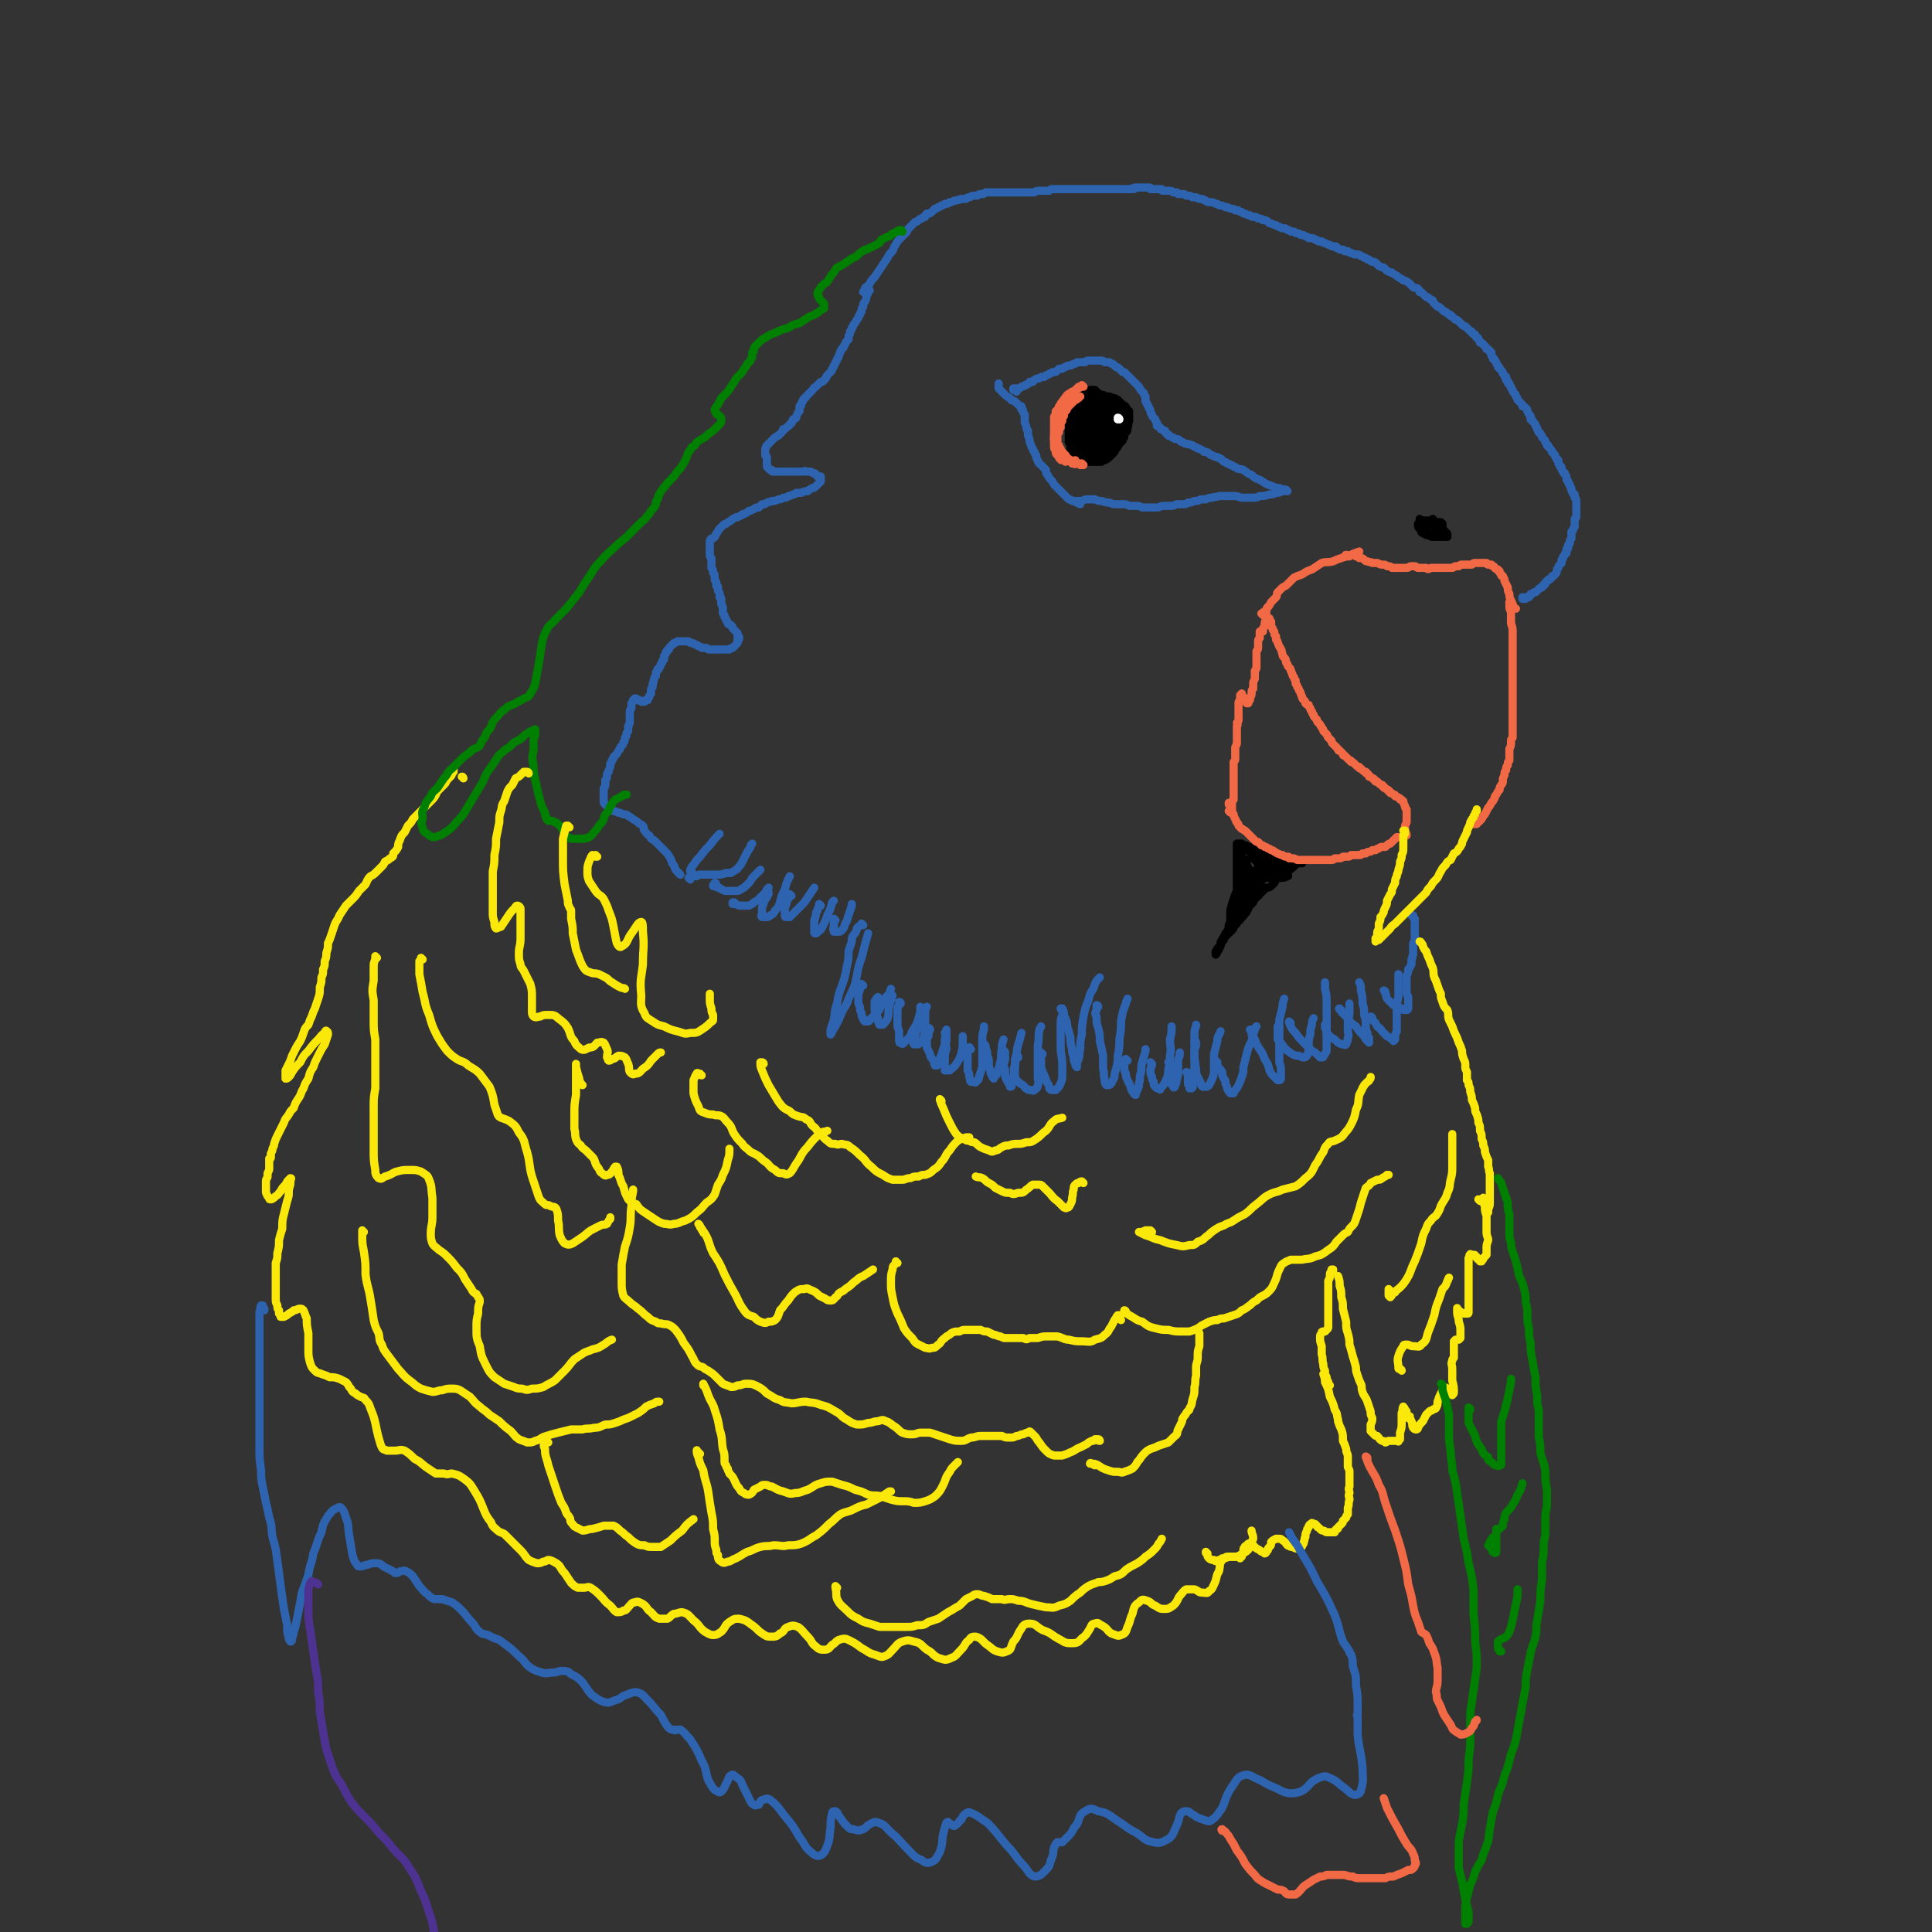 <svg viewBox='0 0 1184 1184' version='1.1' xmlns='http://www.w3.org/2000/svg' xmlns:xlink='http://www.w3.org/1999/xlink'><rect x="0" y="0" width="1184" height="1184" fill="#333333" stroke="none"/><g fill='none' stroke='#2D63AF' stroke-width='5' stroke-linecap='round' stroke-linejoin='round'><path d='M934,367c0,0 -1,0 -1,-1 0,0 0,1 0,1 0,0 0,0 0,0 1,0 1,0 1,0 0,0 0,0 0,0 0,0 0,0 0,0 1,0 1,0 1,0 0,0 0,0 0,-1 1,0 1,0 1,0 1,0 1,0 1,0 1,-1 1,-1 1,-2 1,0 1,0 2,-1 0,0 0,0 1,0 1,-1 1,-1 1,-1 1,-1 1,-1 1,-1 1,-1 1,-1 2,-1 0,-1 0,-1 1,-1 0,-1 0,-1 1,-1 0,-1 0,-1 1,-2 1,0 1,0 1,-1 1,0 1,0 2,-1 0,-1 0,-1 1,-1 1,-1 1,-1 1,-1 1,-1 1,-1 1,-2 0,-1 0,-1 1,-2 0,-1 0,-1 1,-2 0,0 0,0 1,-1 0,-1 0,-1 0,-2 1,0 0,0 1,-1 0,0 0,0 0,-1 1,-1 1,-1 1,-1 0,-1 0,-1 1,-1 0,-1 0,-1 0,-2 0,-1 0,-1 1,-1 0,-1 0,-1 0,-2 1,0 0,0 1,-1 0,-1 0,-1 0,-1 0,-1 0,-1 1,-2 0,-1 0,-1 0,-2 0,-1 0,-1 0,-2 1,-1 1,-1 1,-1 0,-1 0,-1 1,-2 0,-1 0,-1 0,-2 0,0 0,-1 0,-1 0,-1 0,-1 0,-2 1,0 0,0 1,-1 0,-1 0,-1 0,-2 0,0 0,0 0,-1 0,-1 0,-1 0,-1 0,-1 0,-1 0,-1 0,-1 0,-1 0,-2 0,-1 0,-1 0,-2 0,-1 0,-1 0,-1 0,-1 0,-1 -1,-2 0,-1 0,-1 0,-2 -1,0 -1,0 -1,-1 -1,-1 -1,-1 -1,-2 0,-1 0,-1 -1,-2 0,-1 0,-1 0,-1 -1,-1 -1,-1 -1,-2 0,0 0,0 -1,-1 0,-1 0,-1 0,-2 -1,-1 -1,-1 -1,-2 -1,0 -1,0 -1,-1 -1,-1 -1,-1 -1,-2 0,-1 0,-1 -1,-1 0,-1 0,-1 -1,-2 0,-1 0,-1 0,-2 -1,0 -1,0 -1,-1 -1,-1 -1,-1 -1,-2 0,0 0,0 -1,-1 0,-1 -1,-1 -1,-1 0,-1 0,-1 -1,-2 0,0 0,0 -1,-1 0,-1 0,-1 -1,-1 0,-1 0,-1 -1,-2 0,-1 0,-1 -1,-2 0,0 0,0 -1,-1 0,-1 0,-1 -1,-2 0,-1 0,0 -1,-1 -1,-1 0,-1 -1,-2 0,-1 0,-1 -1,-2 0,-1 0,-1 -1,-2 0,0 0,0 -1,-1 0,-1 0,-1 -1,-1 0,-1 0,-1 0,-2 -1,-1 -1,-1 -2,-3 0,-1 0,-1 -1,-2 -1,-1 -1,-1 -2,-1 0,-1 0,-1 -1,-2 -1,-1 -1,-1 -2,-2 0,-1 0,-1 -1,-2 0,-1 0,-1 -1,-2 -1,-1 -1,-1 -1,-2 -1,-1 -1,-1 -1,-2 -1,-1 -1,-1 -1,-2 -1,0 -1,0 -1,-1 0,-1 0,-1 -1,-1 0,-1 0,-1 0,-2 -1,0 -1,0 -1,-1 -1,-1 -1,-1 -1,-1 0,-1 0,-1 -1,-2 0,0 0,0 -1,-1 0,-1 0,-1 -1,-1 0,-1 0,-1 0,-1 -1,-1 -1,-1 -1,-2 0,0 0,0 -1,-1 0,-1 0,-1 -1,-1 0,-1 0,-1 -1,-2 0,-1 0,-1 0,-2 -1,0 -1,0 -1,-1 -1,-1 -1,-1 -2,-1 0,-1 0,-1 -1,-2 -1,0 -1,-1 -1,-1 -1,-1 -1,-1 -2,-1 0,-1 0,-1 -1,-2 0,-1 0,-1 -1,-1 -1,-1 -1,-1 -1,-2 -1,0 -1,0 -2,-1 0,-1 0,-1 -1,-1 -1,-1 -1,-1 -2,-2 0,0 0,0 -1,-1 -1,0 -1,0 -2,-1 0,0 0,0 -1,-1 -1,-1 -1,-1 -1,-1 -1,-1 -1,-1 -2,-1 -1,-1 -1,-1 -2,-2 -1,0 -1,0 -1,-1 -1,0 -1,0 -2,-1 -1,-1 -1,-1 -2,-1 -1,-1 -1,-1 -2,-2 -1,-1 -1,-1 -2,-1 -1,-1 -1,-1 -2,-2 -1,-1 -1,-1 -1,-2 -1,0 -1,0 -2,-1 -1,-1 -1,-1 -2,-1 -1,-1 -1,-1 -2,-2 -1,-1 -1,-1 -2,-1 0,-1 0,-1 -1,-2 -1,-1 -2,0 -3,-1 -1,-1 -1,-1 -2,-2 -1,-1 -1,-1 -3,-2 -1,0 -1,0 -2,-1 -2,-1 -2,-1 -3,-2 -2,-1 -2,-1 -3,-2 -1,0 -1,0 -3,-1 -1,-1 -1,-1 -2,-2 -1,0 -1,0 -3,-1 -1,-1 -1,-1 -2,-2 -1,-1 -2,0 -3,-1 -1,-1 -1,-1 -2,-1 -1,-1 -1,-1 -2,-1 -1,-1 -1,-1 -2,-1 -1,-1 -1,-1 -2,-1 -1,0 -1,0 -2,0 -1,-1 -1,0 -2,-1 -1,0 -1,0 -2,-1 -1,0 -1,0 -2,0 0,-1 0,0 -1,-1 -1,0 -1,0 -2,0 -1,-1 -1,-1 -2,-1 0,-1 0,-1 -1,-1 -1,0 -1,0 -2,0 -1,-1 -1,-1 -2,-1 -1,-1 -1,0 -2,-1 -1,0 -1,0 -2,-1 -1,0 -1,0 -2,0 -1,-1 -1,-1 -2,-1 -1,-1 -1,-1 -2,-1 -1,0 -1,0 -2,0 -1,-1 -1,-1 -2,-1 -1,-1 -1,-1 -3,-1 -1,-1 -1,-1 -2,-1 -1,0 -1,0 -2,-1 -1,0 -1,0 -2,0 -1,-1 -1,-1 -2,-1 -1,-1 -1,-1 -2,-1 -1,0 -2,0 -3,-1 -1,0 -1,0 -2,-1 -1,0 -1,0 -3,-1 -1,0 -1,0 -2,-1 -1,-1 -1,-1 -3,-1 -1,-1 -1,-1 -3,-1 -1,-1 -1,-1 -2,-1 -2,0 -2,0 -3,-1 -1,0 -1,0 -3,-1 -1,0 -1,0 -2,-1 -1,0 -1,0 -2,-1 -1,0 -1,0 -2,0 -1,-1 -1,-1 -2,-1 -1,0 -1,0 -3,-1 0,0 0,0 -1,0 -2,-1 -2,-1 -3,-1 -1,0 -1,0 -2,-1 -1,0 -1,0 -3,-1 -1,0 -1,0 -2,0 -1,0 -1,0 -2,-1 -1,0 -1,0 -2,-1 -1,0 -1,0 -2,0 -1,-1 -1,0 -2,-1 -1,0 -1,0 -2,0 -1,0 -1,-1 -2,-1 -1,0 -1,0 -2,0 -1,-1 -1,-1 -2,-1 -1,0 -1,0 -3,0 0,0 0,-1 -1,-1 -1,0 -1,0 -2,0 -1,-1 -1,-1 -2,-1 -1,0 -1,0 -2,0 -1,0 -1,0 -2,0 -1,0 -1,0 -1,-1 -1,0 -1,0 -2,0 -1,0 -1,0 -2,0 -1,0 -1,0 -1,0 -1,0 -1,0 -2,0 0,-1 0,-1 -1,-1 -1,0 -1,0 -1,0 -1,0 -1,0 -1,0 -1,0 -1,0 -2,0 0,0 0,0 -1,0 0,0 0,0 -1,0 0,0 0,0 -1,0 0,0 0,0 -1,0 -1,0 -1,0 -1,1 -1,0 -1,-1 -2,0 0,0 0,0 -1,0 0,0 0,0 -1,0 -1,0 -1,0 -1,0 -1,0 -1,0 -2,0 0,0 0,0 -1,0 -1,0 -1,0 -2,0 0,0 0,0 -1,0 -1,0 -1,0 -2,0 0,0 0,0 -1,0 -1,0 -1,0 -2,0 -1,0 -1,0 -2,0 -1,0 -1,0 -2,0 -1,0 -1,0 -2,0 -1,0 -1,0 -2,0 -1,0 -1,0 -2,0 -1,0 -1,0 -1,0 -1,0 -1,0 -2,0 -1,0 -1,0 -2,0 -1,0 -1,0 -2,0 -1,0 -1,0 -1,0 -2,0 -2,0 -3,0 -1,0 -1,0 -2,0 -1,0 -1,0 -2,0 -1,0 -1,0 -3,0 -1,0 -1,0 -2,0 -1,0 -1,0 -2,0 -1,0 -1,0 -2,0 -1,0 -1,0 -2,1 -1,0 -1,0 -2,0 -1,0 -1,0 -2,0 -1,0 -1,0 -2,0 -2,0 -2,0 -3,1 -1,0 -1,0 -2,0 -1,0 -1,0 -2,0 -2,0 -2,0 -3,0 -1,0 -1,0 -3,0 -1,0 -1,0 -2,0 -1,0 -1,0 -3,0 -1,0 -1,0 -3,0 -1,0 -1,0 -2,0 -1,0 -1,0 -3,0 -1,0 -1,0 -2,0 -1,0 -1,0 -2,0 -2,0 -2,0 -3,0 -1,1 -1,1 -2,1 -2,0 -2,0 -3,1 -1,0 -1,0 -2,0 -2,0 -2,1 -3,1 -1,0 -1,0 -2,1 -1,0 -1,0 -3,0 -1,1 -1,0 -3,1 -1,0 -1,0 -1,0 -2,1 -2,1 -3,1 -1,1 -1,1 -3,1 -1,1 -1,1 -2,1 -1,1 -1,1 -2,1 -1,1 -1,1 -2,1 -1,1 -1,1 -2,2 -1,1 -1,1 -3,1 -1,1 -1,1 -1,2 -1,0 -1,0 -2,1 -1,0 -1,0 -2,1 -1,1 -1,1 -2,1 -1,1 -1,1 -2,2 0,0 0,0 -1,1 -1,1 -1,1 -2,2 0,1 0,1 -1,2 -1,1 -1,1 -2,2 -1,1 -1,1 -2,2 -1,1 -1,1 -2,3 -1,1 -1,2 -2,4 -2,2 -2,2 -3,4 -2,3 -2,3 -4,6 -2,3 -2,3 -4,6 -2,2 -2,2 -3,4 -1,2 -2,1 -3,3 0,1 0,1 -1,2 '/><path d='M533,178c0,0 -1,-1 -1,-1 0,0 0,0 0,0 0,0 0,0 0,0 0,0 0,0 0,0 0,0 0,0 0,0 0,1 -1,0 -1,0 0,0 1,1 1,2 0,1 0,1 -1,2 0,2 0,2 -1,4 -1,1 -1,1 -1,3 -1,1 -1,1 -1,3 -1,1 -1,1 -1,2 -1,1 -1,1 -1,2 -1,1 -1,1 -2,3 0,0 0,0 -1,1 0,1 0,1 -1,2 0,1 0,1 -1,2 0,1 0,2 -1,3 0,1 0,1 0,2 -1,1 -1,1 -1,1 -1,1 -1,1 -1,2 -1,1 -1,1 -1,2 -1,1 -1,0 -1,1 -1,1 -1,1 -1,2 -1,1 0,1 -1,2 0,1 0,1 -1,2 0,1 0,1 -1,2 0,1 0,1 -1,2 0,1 0,1 -1,2 0,1 0,1 -1,2 -1,1 -1,1 -2,2 -1,1 0,1 -1,2 -1,1 -1,1 -2,2 -1,0 -1,0 -2,1 -1,1 -1,1 -2,2 -2,1 -1,1 -2,2 -1,1 -1,1 -2,2 -1,1 -1,1 -2,2 0,1 -1,1 -1,1 -1,1 -1,1 -1,2 -1,1 -1,1 -1,2 0,1 0,1 -1,1 0,2 0,2 0,3 -1,1 -1,1 -1,1 -1,2 -1,2 -1,3 -1,1 -1,1 -2,1 -1,2 0,2 -2,3 0,1 -1,1 -2,2 -1,1 -1,1 -2,1 0,1 0,1 -1,2 -1,1 -1,1 -2,2 -1,0 -1,1 -2,1 -1,1 -1,1 -2,2 -1,1 -1,1 -2,2 -1,1 -1,1 -1,1 -1,1 0,1 -1,2 0,1 0,1 0,1 0,1 0,1 0,1 0,1 0,1 0,1 0,1 0,1 0,1 1,1 1,1 1,1 0,1 0,1 0,1 0,0 0,0 0,1 0,0 0,0 0,1 0,0 0,0 0,1 0,0 0,0 0,1 0,0 0,0 0,1 0,0 1,0 1,1 0,0 0,0 1,1 0,0 0,0 1,0 0,1 0,1 1,1 0,0 0,0 1,0 0,0 0,0 1,0 1,0 1,0 2,0 0,0 0,0 1,0 1,0 1,0 2,0 0,0 0,0 1,0 1,0 1,0 2,0 1,0 1,0 2,0 0,0 0,0 1,0 1,0 1,0 2,0 0,0 0,0 1,0 1,0 1,0 2,0 1,0 1,-1 2,0 1,0 1,0 2,0 0,0 0,0 1,0 1,1 1,1 2,1 1,0 0,0 1,1 1,0 1,0 1,1 1,0 1,0 2,0 0,1 0,1 0,1 0,0 0,0 0,1 0,0 0,1 0,1 -1,1 -1,1 -1,1 -1,1 -1,1 -2,2 -1,1 -1,1 -2,1 -2,1 -2,1 -3,2 -2,0 -2,0 -4,1 -1,0 -1,0 -3,0 -1,1 -1,1 -2,1 -2,1 -2,1 -3,1 -1,1 -1,1 -3,1 -1,1 -2,1 -3,1 -2,1 -2,1 -4,1 -1,1 -1,0 -3,1 -1,1 -1,1 -3,1 -1,1 -1,1 -2,2 -2,0 -2,0 -3,1 -2,1 -2,1 -3,1 -1,1 -1,1 -3,2 -1,0 -1,0 -2,1 -2,1 -2,1 -3,1 -2,1 -2,1 -3,2 -2,1 -2,1 -3,2 -1,0 -1,0 -2,1 -1,1 -1,1 -2,2 -1,1 -1,2 -2,3 -1,1 0,1 -1,2 -1,1 -1,1 -2,1 -1,1 -1,1 -1,2 0,1 0,1 0,1 0,1 0,1 0,2 0,1 0,1 0,2 0,1 0,1 0,2 0,2 0,2 1,3 0,1 0,1 0,1 0,1 0,1 0,3 0,1 0,1 0,2 1,1 1,1 1,2 0,1 0,1 0,1 1,1 1,1 1,2 0,1 0,1 0,2 0,1 1,1 1,2 0,1 0,1 0,2 1,0 1,0 1,1 0,1 0,1 0,2 1,1 1,1 1,2 0,1 0,1 0,2 1,0 1,0 1,1 0,1 0,1 0,1 0,1 0,1 0,2 1,1 0,1 1,2 0,0 0,0 0,1 0,1 0,1 0,2 0,1 0,1 1,2 0,1 0,1 0,1 1,1 1,1 1,2 1,1 1,1 1,2 1,1 1,1 2,1 1,1 1,1 1,2 1,1 1,1 1,1 1,1 1,1 2,2 0,1 0,1 0,2 1,0 1,0 1,1 0,1 0,1 -1,1 0,1 0,1 0,2 -1,1 -1,1 -1,1 -1,1 -1,1 -2,2 -1,0 -1,0 -2,1 -1,0 -1,0 -2,0 -2,0 -2,0 -3,0 -2,0 -2,0 -4,0 -1,0 -1,0 -3,0 -1,0 -1,0 -2,-1 -1,0 -1,0 -3,0 -1,-1 -1,-1 -2,-1 -1,-1 -1,-1 -2,-1 -1,-1 -1,-1 -2,-1 -1,0 -1,0 -2,-1 -1,0 -1,0 -2,0 -1,0 -1,0 -2,0 -1,0 -1,0 -1,0 -1,0 -1,0 -2,0 -1,1 -1,1 -2,1 0,0 0,1 -1,1 -1,1 -1,1 -1,1 -1,1 -1,1 -1,2 -1,0 -1,0 -1,1 -1,1 -1,0 -1,1 0,1 0,1 -1,2 0,1 0,1 0,2 0,0 -1,0 -1,1 0,1 0,1 -1,2 0,1 0,1 -1,2 0,1 0,1 -1,1 0,1 0,1 -1,2 0,1 0,1 0,2 -1,1 -1,1 -1,2 -1,2 0,2 -1,3 0,1 0,1 0,2 -1,1 -1,1 -1,2 0,1 0,1 0,2 -1,1 -1,1 -1,2 0,0 0,0 -1,1 0,1 0,1 0,1 -1,0 -1,0 -1,0 -1,0 -1,1 -1,1 -1,0 -1,0 -2,0 0,0 0,0 -1,-1 -1,0 -1,0 -1,0 -1,0 -1,0 -1,-1 -1,0 -1,0 -1,0 0,1 0,0 -1,1 0,0 0,0 0,0 0,1 0,1 -1,2 0,1 0,1 0,1 0,1 0,1 0,2 -1,1 -1,1 -1,3 0,0 0,0 0,1 0,2 0,2 0,3 0,1 0,1 0,2 -1,1 0,1 -1,2 0,0 0,0 0,1 0,1 0,1 0,2 -1,1 -1,1 -1,2 0,1 0,1 -1,2 0,2 0,2 -1,3 0,1 0,1 -1,2 -1,1 -1,1 -1,2 -1,1 -1,1 -2,3 -1,1 -1,1 -2,2 0,1 0,1 -1,2 0,1 0,1 -1,2 0,1 0,1 0,2 -1,2 -1,2 -1,3 -1,1 -1,1 -1,2 0,2 0,2 -1,3 0,1 0,1 0,3 0,1 0,1 -1,2 0,1 0,1 0,3 0,1 0,1 0,2 0,1 0,1 0,2 0,1 0,1 0,1 0,1 0,1 1,2 0,0 0,0 1,1 1,1 1,1 2,1 1,1 1,1 2,2 1,0 1,0 3,1 1,0 1,0 3,1 2,0 2,0 3,1 2,1 2,1 3,2 2,1 2,1 3,2 1,1 2,1 3,2 1,1 0,2 1,3 1,1 1,2 3,3 1,2 1,2 3,3 2,2 2,2 4,4 2,2 2,2 4,4 2,3 2,3 3,6 2,2 1,3 3,5 1,1 1,1 2,2 '/><path d='M424,534c0,0 -1,0 -1,-1 0,0 0,1 0,1 0,0 0,0 0,0 0,0 0,0 0,0 0,-1 0,-1 0,-1 1,-2 1,-2 2,-3 2,-3 2,-3 4,-5 3,-4 3,-4 6,-7 3,-4 3,-4 6,-7 '/><path d='M423,539c0,-1 -1,-1 -1,-1 0,0 0,0 0,0 0,0 0,0 1,-1 0,0 0,0 1,0 0,0 0,0 1,0 1,0 1,0 2,0 1,-1 1,-1 2,-1 2,0 2,0 3,0 2,0 2,0 4,0 2,0 2,0 4,0 2,0 2,0 5,-1 1,0 1,0 3,0 1,-1 2,-1 3,-2 1,0 1,-1 2,-2 1,-1 1,-1 2,-3 1,-2 1,-2 2,-4 1,-2 1,-2 3,-5 0,-1 0,-1 1,-2 '/><path d='M439,542c0,0 0,-1 -1,-1 0,0 0,0 0,1 0,0 0,0 0,0 -1,0 -1,0 -1,1 1,0 1,0 1,0 1,1 1,0 2,1 1,0 1,0 2,1 1,0 1,1 3,1 1,0 1,0 3,0 1,0 1,0 3,0 1,0 2,0 3,-1 2,-1 2,-1 4,-3 2,-2 2,-2 3,-4 2,-2 2,-2 4,-4 0,0 0,0 1,-1 '/><path d='M450,554c0,0 -1,-1 -1,-1 0,0 1,0 1,0 0,0 -1,0 -1,0 0,0 0,1 0,1 0,0 1,0 1,0 1,0 1,0 3,1 1,0 1,0 3,0 2,0 2,0 3,0 2,-1 2,-1 3,-2 2,-1 2,-1 3,-2 2,-2 2,-2 4,-4 1,-2 1,-2 2,-3 '/><path d='M471,548c0,0 -1,-1 -1,-1 0,0 1,0 1,0 -1,1 -1,1 -1,3 -1,1 -1,1 -2,3 0,1 0,1 -1,3 0,1 0,1 0,3 0,0 0,0 0,1 0,1 -1,1 0,2 0,0 0,0 0,0 1,0 1,0 2,0 2,0 2,0 3,-1 2,-1 2,-1 3,-3 2,-2 2,-2 3,-5 1,-4 1,-4 3,-8 1,-4 1,-4 3,-8 '/><path d='M485,549c0,0 -1,-1 -1,-1 0,0 0,0 0,1 0,1 -1,1 -1,2 -1,2 -1,2 -1,3 -1,2 -1,2 -1,3 0,2 0,2 0,3 0,1 0,1 0,1 0,1 0,1 1,1 1,0 1,0 2,0 1,-1 1,-1 3,-3 2,-2 2,-2 4,-4 2,-2 2,-2 4,-5 2,-3 2,-3 4,-6 '/><path d='M503,555c0,0 -1,-1 -1,-1 0,0 0,0 0,1 0,1 -1,1 -1,3 -1,1 -1,1 -1,3 -1,3 -1,3 -1,5 0,2 0,2 0,3 0,1 0,1 0,2 0,1 0,1 1,1 0,0 1,0 1,-1 2,-1 2,-1 3,-3 2,-4 2,-4 3,-7 2,-4 2,-4 3,-8 1,-1 1,-1 1,-1 '/><path d='M512,564c0,0 -1,-1 -1,-1 0,0 0,1 0,2 0,1 0,1 0,3 0,1 -1,1 0,2 0,0 0,1 0,1 1,0 1,0 2,0 2,0 2,0 3,-1 2,-2 1,-2 2,-4 2,-3 1,-3 2,-5 1,-3 1,-3 2,-6 0,-1 0,-1 0,-1 '/><path d='M529,567c0,0 -1,-1 -1,-1 0,0 0,0 0,0 0,1 -1,1 -2,2 -1,1 -1,1 -1,2 -1,2 -1,2 -2,3 -1,2 -1,2 -1,4 -1,3 -1,3 -2,6 0,5 0,5 -1,9 -1,6 -1,6 -3,12 -2,5 -2,5 -3,11 -2,5 -1,5 -2,10 -1,3 -1,3 -2,6 0,1 0,2 0,3 0,0 1,-1 1,-2 2,-3 2,-3 4,-7 2,-5 2,-5 5,-10 2,-6 3,-6 5,-12 2,-8 1,-8 4,-16 2,-8 2,-8 4,-15 '/><path d='M529,604c0,0 -1,-1 -1,-1 -1,1 -1,1 -1,2 0,2 0,2 -1,4 0,1 0,1 0,3 0,3 0,3 1,5 0,2 0,2 1,4 0,2 0,2 1,3 0,1 0,1 1,2 0,0 1,0 1,0 1,0 2,0 2,-1 2,-2 2,-2 4,-4 2,-2 2,-2 3,-5 2,-2 2,-3 3,-5 2,-2 2,-2 3,-5 '/><path d='M552,615c0,0 -1,-1 -1,-1 0,0 1,0 1,1 0,0 -1,0 -1,0 0,0 0,0 0,1 -1,1 -1,1 -1,2 0,2 0,2 0,4 0,2 0,2 0,5 0,2 0,2 1,5 0,3 0,3 0,5 0,2 0,2 1,2 1,1 1,1 2,0 1,-1 1,-1 2,-2 2,-2 2,-2 3,-5 2,-3 2,-3 3,-5 1,-3 1,-3 2,-7 0,-1 0,-1 0,-3 '/><path d='M570,631c0,0 0,-1 -1,-1 0,0 1,0 1,1 -1,2 -1,2 -1,4 -1,1 -1,1 -1,3 0,2 0,2 0,4 1,2 1,2 2,4 0,2 1,2 2,4 1,1 0,1 1,3 1,0 1,0 1,0 1,0 1,-1 1,-2 1,-2 1,-2 2,-5 1,-3 1,-3 2,-6 0,-4 0,-4 1,-7 0,-1 0,-1 0,-2 '/><path d='M595,643c-1,-1 -1,-2 -1,-1 -1,1 -1,1 -1,3 0,3 0,3 0,5 0,3 0,3 0,6 1,2 1,2 1,4 1,2 0,2 1,3 1,0 1,0 2,0 0,0 1,1 1,0 1,-1 2,-1 2,-3 1,-3 1,-3 2,-6 0,-4 0,-4 0,-8 0,-4 0,-4 0,-8 0,-4 0,-4 1,-7 0,-1 0,-1 0,-2 '/><path d='M616,645c0,0 0,-1 -1,-1 0,1 1,2 1,4 0,3 -1,3 -1,5 1,3 1,3 1,5 0,2 0,2 1,4 1,2 1,2 2,3 0,1 0,1 0,1 1,0 1,0 1,-1 0,-2 1,-2 1,-3 0,-3 0,-3 1,-6 0,-4 0,-4 1,-8 0,-4 0,-4 1,-8 1,-3 1,-3 2,-7 '/><path d='M604,641c0,0 -1,-1 -1,-1 0,0 0,0 0,0 1,0 0,0 0,0 0,0 0,0 0,1 1,1 1,1 1,1 1,3 1,2 1,5 1,2 1,2 1,4 0,3 0,3 1,5 0,2 0,2 1,3 0,1 0,1 1,2 0,0 0,0 0,-1 1,-1 2,-1 2,-2 1,-3 1,-3 2,-7 1,-3 0,-4 1,-8 0,-3 0,-3 1,-6 '/><path d='M580,634c0,-1 -1,-1 -1,-1 0,0 0,0 0,0 1,1 1,1 1,1 0,2 0,2 0,4 -1,2 0,2 0,5 -1,3 -1,3 -1,6 0,2 0,2 0,4 0,2 0,2 0,3 0,0 0,0 1,0 1,0 1,0 2,0 2,-2 3,-2 4,-4 2,-3 2,-3 3,-6 1,-4 1,-4 1,-8 0,-2 0,-2 0,-3 '/><path d='M564,625c0,-1 -1,-1 -1,-1 0,0 1,0 1,0 0,1 -1,1 -1,2 0,1 0,1 0,2 -1,2 -1,2 -1,3 -1,2 -1,2 -1,4 -1,2 -1,1 -1,3 -1,1 0,1 0,2 0,0 0,0 0,0 1,0 1,0 2,0 1,0 1,0 2,-1 1,-1 2,-1 2,-3 1,-4 1,-4 1,-7 0,-4 0,-4 0,-9 0,-1 0,-1 1,-3 '/><path d='M539,612c0,0 -1,0 -1,-1 0,0 0,1 0,1 0,0 -1,0 -1,0 0,1 -1,1 -1,2 0,2 0,2 0,4 0,3 1,3 2,6 0,2 0,2 1,4 0,0 0,0 1,0 0,0 1,0 1,0 2,-2 2,-2 3,-4 1,-4 0,-4 1,-8 1,-3 1,-3 2,-6 '/><path d='M624,648c0,-1 -1,-2 -1,-1 -1,0 0,1 -1,2 0,2 0,2 0,4 -1,2 -1,2 0,5 0,2 0,2 1,4 2,2 2,2 4,3 1,1 1,2 2,2 1,1 1,1 3,1 1,0 1,1 2,0 1,-1 2,-1 2,-3 1,-2 0,-2 0,-5 0,-5 0,-5 0,-9 0,-5 0,-5 0,-10 1,-5 0,-5 1,-10 0,-1 1,-1 1,-2 '/><path d='M639,646c0,0 -1,-1 -1,-1 0,0 0,0 0,1 0,0 0,0 0,1 0,1 0,1 0,2 0,3 0,3 0,5 1,3 1,3 2,5 1,3 1,3 2,5 1,1 1,2 1,3 1,1 1,1 2,1 1,0 1,0 2,0 1,-1 1,-1 2,-2 1,-2 1,-2 2,-5 0,-4 0,-4 0,-8 0,-6 -1,-6 -1,-12 0,-6 0,-6 0,-12 0,-4 0,-4 1,-7 '/><path d='M651,619c0,0 -1,0 -1,-1 0,0 1,0 1,0 0,0 0,0 0,0 0,0 0,0 0,0 1,2 1,2 1,4 1,3 2,3 2,7 1,3 1,3 2,7 0,3 0,3 1,7 0,2 0,2 1,5 0,2 0,2 1,4 0,1 0,1 1,2 0,0 0,-1 0,-1 0,-2 0,-2 1,-4 1,-3 0,-3 1,-6 0,-5 0,-5 1,-9 0,-5 0,-5 1,-11 1,-5 1,-5 3,-10 1,-4 1,-4 3,-7 1,-3 1,-3 2,-5 1,-1 1,-1 2,-2 '/><path d='M673,617c0,0 0,-1 -1,-1 0,0 0,1 0,3 -1,2 -1,2 0,4 0,4 0,4 1,7 1,4 1,4 1,8 1,4 1,4 2,9 0,4 0,4 0,8 1,3 0,3 1,7 0,1 0,2 1,3 0,0 1,0 1,0 1,0 1,0 2,-1 1,-2 1,-2 2,-4 0,-2 0,-2 1,-5 1,-4 1,-4 1,-8 1,-5 1,-5 1,-10 1,-6 1,-6 1,-11 1,-6 1,-6 3,-11 0,-2 1,-2 1,-3 '/><path d='M691,650c-1,0 -1,-1 -1,-1 -1,0 0,1 0,1 0,0 0,0 -1,1 0,0 0,0 0,1 0,1 0,2 0,3 0,1 0,1 1,3 0,2 0,2 1,4 1,2 1,2 2,4 0,1 0,1 1,3 0,0 0,0 1,1 0,0 0,1 1,1 0,0 0,-1 0,-1 0,-1 1,-1 1,-2 1,-2 1,-2 1,-4 1,-3 0,-3 1,-6 1,-4 0,-4 1,-7 1,-4 1,-3 2,-7 0,0 0,0 0,-1 '/><path d='M706,652c0,0 0,0 -1,-1 0,0 1,1 1,1 0,2 -1,2 -1,4 0,2 0,2 1,4 0,1 0,2 1,3 0,2 0,2 1,3 1,1 1,1 2,1 1,1 1,1 1,0 1,-1 1,-1 2,-2 1,-2 1,-2 2,-4 1,-3 1,-3 1,-6 1,-4 1,-4 1,-8 1,-5 0,-5 0,-10 1,-4 1,-4 1,-8 '/><path d='M728,658c0,0 0,-1 -1,-1 0,0 1,1 1,1 0,3 0,3 0,6 0,1 1,1 1,3 1,0 1,0 1,0 1,0 1,-1 1,-2 0,-2 0,-2 0,-5 1,-3 1,-3 1,-7 0,-5 0,-5 0,-9 0,-6 0,-6 0,-11 0,-3 1,-3 1,-5 '/><path d='M717,652c0,0 -1,-1 -1,-1 0,0 1,0 1,1 0,1 0,2 0,4 0,2 0,2 0,4 0,2 0,2 1,3 0,2 0,2 1,3 0,0 0,1 1,0 0,0 0,0 0,-1 1,-1 1,-1 1,-3 1,-3 1,-3 1,-6 0,-3 0,-3 0,-7 1,-2 1,-2 1,-4 '/><path d='M733,639c0,-1 -1,-2 -1,-1 0,0 1,1 1,2 0,2 -1,2 -1,4 0,3 0,3 0,5 1,3 0,3 1,6 0,3 0,3 1,5 1,2 1,2 2,4 0,1 0,1 1,2 1,0 1,0 2,0 1,0 1,0 2,-1 1,-2 1,-2 2,-4 1,-3 1,-3 1,-7 0,-4 0,-4 0,-8 1,-4 1,-4 2,-8 0,-3 1,-3 2,-6 '/><path d='M746,651c0,0 -1,-1 -1,-1 0,0 0,0 0,0 0,0 0,0 0,0 1,1 1,1 1,1 0,1 0,1 0,2 1,2 2,2 3,4 0,2 0,2 1,4 1,1 1,1 1,3 1,2 1,2 1,3 1,2 1,2 2,3 0,0 0,0 1,0 0,0 0,0 1,0 0,-1 0,-1 1,-2 1,-1 1,-1 2,-3 1,-2 1,-2 2,-5 1,-3 1,-3 1,-6 1,-4 1,-4 2,-8 1,-4 1,-4 3,-8 1,-4 1,-4 2,-7 0,-1 0,-1 1,-2 '/><path d='M767,632c0,0 0,-1 -1,-1 0,0 1,0 1,0 0,1 0,1 0,1 0,1 0,1 0,2 1,1 1,1 2,3 1,3 1,3 3,6 2,3 2,3 3,6 2,3 2,3 3,7 1,2 1,2 3,4 1,1 1,1 2,2 1,0 1,0 1,0 1,0 1,-1 1,-1 0,-2 0,-2 0,-4 0,-3 0,-3 -1,-6 0,-4 0,-4 0,-7 0,-5 0,-5 0,-9 0,-5 0,-5 0,-10 1,-4 1,-4 2,-8 0,-2 0,-2 1,-5 '/><path d='M791,627c0,0 -1,-1 -1,-1 0,1 0,1 1,3 1,2 1,2 3,4 2,3 2,3 5,6 2,2 2,2 5,5 2,1 2,1 4,3 0,0 0,0 1,1 1,0 1,0 1,0 1,0 1,0 1,-1 0,0 0,0 1,-1 0,-1 1,-1 1,-2 0,-3 0,-3 0,-5 0,-3 0,-3 0,-7 0,-4 0,-4 0,-9 0,-4 0,-4 0,-9 0,-4 0,-4 -1,-8 0,-2 0,-2 0,-4 '/><path d='M822,619c-1,0 -2,-1 -1,-1 0,0 0,1 1,2 2,2 2,2 4,4 2,3 2,3 5,5 2,3 2,3 4,5 2,2 1,2 3,4 1,0 1,0 1,1 0,0 0,0 0,0 0,0 0,0 0,-1 0,-1 0,-1 0,-2 -1,-1 -1,-1 -1,-3 -1,-2 -1,-2 -1,-5 0,-3 0,-3 -1,-6 0,-4 0,-4 -1,-7 0,-4 0,-4 -1,-8 0,-3 0,-3 -1,-5 '/><path d='M841,624c0,0 -1,-1 -1,-1 0,0 1,0 1,1 0,1 0,1 1,2 1,1 1,1 2,3 1,1 2,1 3,3 2,2 2,2 3,3 2,1 2,1 3,2 1,1 1,1 1,1 0,0 0,0 1,-1 0,0 0,-1 0,-2 0,-1 0,-1 1,-3 0,-3 0,-3 0,-6 0,-4 0,-4 0,-8 0,-3 0,-3 1,-7 0,-3 0,-3 0,-6 0,-3 0,-3 0,-5 0,-2 0,-2 0,-3 '/><path d='M813,629c0,0 -1,0 -1,-1 0,0 0,1 0,1 1,0 0,1 0,1 1,1 1,1 1,3 1,1 1,1 3,3 2,1 2,1 4,3 2,1 2,1 3,1 1,0 1,1 2,0 0,0 0,0 0,-1 1,-1 1,-1 1,-3 1,-2 0,-2 0,-5 0,-2 0,-3 0,-5 1,-4 1,-4 1,-7 0,-2 0,-2 0,-4 '/><path d='M784,630c0,0 -1,-1 -1,-1 0,1 0,1 0,2 0,1 0,1 0,2 0,2 0,2 0,4 2,2 2,2 4,5 2,2 2,2 5,4 2,1 2,1 4,1 2,1 2,1 3,1 1,0 1,0 2,-1 0,-1 0,-1 1,-2 0,-2 0,-2 0,-5 0,-3 0,-3 1,-6 0,-3 0,-3 1,-6 0,-2 0,-2 1,-4 '/><path d='M849,608c0,0 -1,-1 -1,-1 0,0 1,0 1,1 0,0 0,0 0,1 1,1 0,1 1,3 1,1 1,1 2,2 1,1 1,1 2,2 1,0 1,1 3,1 1,1 1,1 2,1 1,1 1,1 2,1 1,0 1,0 1,0 1,0 1,-1 1,-1 0,-1 0,-1 0,-3 0,-2 0,-2 0,-4 -1,-2 -1,-2 -1,-4 0,-3 0,-3 0,-5 0,-2 0,-2 0,-4 1,-2 1,-2 1,-4 1,-1 1,-1 2,-3 0,-1 0,-1 0,-3 1,-1 0,-1 1,-3 0,-1 0,-1 0,-2 0,-1 0,-1 0,-2 0,-1 0,-1 0,-1 0,-1 0,-1 0,-2 1,-1 1,-1 1,-2 0,-1 0,-1 0,-2 0,-1 0,-1 0,-2 0,-1 0,-1 0,-2 0,-1 0,-1 0,-1 0,-1 0,-1 0,-2 0,0 0,0 0,-1 0,0 0,0 0,-1 0,0 0,0 0,-1 0,0 0,0 0,0 0,0 0,0 0,-1 0,0 0,0 0,0 0,0 -1,0 -1,-1 0,0 0,0 0,0 0,-1 0,-1 0,-1 0,0 0,0 0,0 0,0 0,0 0,0 0,0 0,0 0,0 0,0 0,0 0,0 0,0 0,0 0,0 -1,0 -1,0 -1,0 '/></g>
<g fill='none' stroke='#000000' stroke-width='5' stroke-linecap='round' stroke-linejoin='round'><path d='M798,529c0,0 -1,-1 -1,-1 0,0 0,0 0,1 0,0 0,0 0,0 0,0 0,0 -1,0 0,0 0,-1 0,-1 0,0 0,0 -1,0 0,0 0,0 0,0 0,1 0,1 -1,1 0,0 0,0 0,1 -1,0 -1,0 -1,1 -1,1 -1,1 -2,1 0,1 0,1 -1,1 -1,1 -1,1 -1,1 -1,1 -1,1 -2,1 -1,1 -1,1 -2,2 -1,0 -1,0 -2,1 -1,1 -1,1 -2,3 -1,1 -1,1 -2,2 -1,1 -2,1 -3,1 -1,1 -1,1 -2,2 -1,1 -1,1 -2,2 -1,0 0,1 -1,1 -1,1 -1,1 -2,2 -1,1 -1,1 -1,2 -1,1 -1,1 -2,2 -1,1 -1,1 -1,2 -1,1 -1,1 -1,2 -1,0 -1,0 -1,1 -1,1 -1,1 -2,2 0,0 0,0 -1,1 0,1 0,1 -1,1 -1,1 -1,1 -1,2 -1,1 -1,1 -2,2 0,1 0,1 -1,2 -1,1 -1,1 -2,2 -1,0 -1,0 -1,1 -1,1 -1,1 -2,1 0,1 0,1 0,2 -1,0 -1,0 -1,1 -1,1 0,1 -1,2 0,1 0,1 0,1 -1,1 -1,1 -1,2 -1,1 -1,1 -1,1 0,1 0,1 -1,2 0,0 0,0 0,0 0,0 0,0 0,0 0,0 0,0 0,0 0,-1 0,-1 0,-2 0,0 0,0 1,-1 0,-1 0,-1 1,-1 0,-1 0,-1 1,-2 0,-2 0,-2 1,-3 0,-1 1,-1 1,-2 1,-1 1,-1 1,-2 1,-1 1,-1 2,-3 0,-1 0,-1 0,-2 1,-2 1,-2 1,-3 1,-2 1,-2 1,-4 1,-1 1,-1 1,-2 0,-1 0,-1 1,-2 0,-1 0,-1 0,-2 0,-1 0,-1 0,-2 0,-1 0,-1 0,-2 1,-1 1,-1 1,-3 0,-1 0,-1 0,-2 0,0 0,0 0,-1 0,-1 0,-1 0,-2 0,-1 0,-1 0,-2 0,-1 0,-1 0,-2 0,0 0,0 0,-1 0,-1 0,-1 0,-1 0,-1 0,-1 0,-2 0,0 0,0 0,-1 0,-1 0,-1 0,-1 0,-1 0,-1 0,-2 0,-1 0,-1 0,-2 0,0 0,0 0,-1 0,-1 0,-1 0,-1 0,-1 0,-1 0,-2 0,0 0,0 0,-1 0,-1 0,-1 0,-1 0,-1 0,-1 0,-2 0,0 0,0 0,0 0,-1 0,-1 0,-1 0,0 0,0 0,0 0,0 0,0 0,0 0,0 0,0 0,-1 0,0 0,0 0,0 0,0 0,0 0,-1 1,0 0,0 1,0 0,0 0,0 1,0 0,0 0,0 1,0 0,0 0,0 1,1 0,0 0,0 1,0 1,0 1,0 1,1 1,0 1,0 2,0 1,1 1,1 2,1 1,1 1,1 2,1 1,0 1,0 2,1 1,0 1,0 2,1 1,0 1,0 2,0 1,1 1,1 2,1 1,0 1,0 2,1 1,0 1,0 2,0 1,1 1,0 2,1 1,0 1,0 2,0 1,1 1,1 2,1 0,0 0,0 1,0 0,0 0,0 0,0 0,0 0,0 0,0 1,1 0,0 0,0 0,0 0,0 0,0 0,1 0,0 0,0 -1,0 -1,0 -1,0 -1,0 -1,0 -2,0 -2,-1 -2,-1 -3,-1 -1,-1 -1,-1 -3,-1 -1,-1 -1,-1 -2,-1 -2,0 -2,0 -3,-1 -2,0 -2,0 -3,0 -2,0 -2,0 -3,-1 -2,0 -2,0 -3,0 -2,-1 -2,-1 -4,-2 -1,0 -1,0 -2,-1 0,0 0,0 -1,0 0,0 0,0 0,0 0,0 0,0 0,0 1,1 1,1 1,1 0,0 0,0 1,0 0,0 0,0 0,0 1,0 1,0 1,0 1,1 1,1 1,1 1,0 2,0 3,1 1,1 1,1 1,1 1,1 1,1 2,2 1,1 1,1 2,2 0,1 0,1 0,3 0,1 0,1 1,2 0,1 0,1 -1,2 0,1 0,1 -1,2 0,1 0,1 -2,3 -1,1 -1,1 -3,2 -1,2 -1,2 -3,3 -1,1 -1,1 -3,1 0,0 0,0 -1,0 0,0 0,0 0,0 0,-1 0,-1 1,-2 0,-2 0,-2 1,-4 0,-1 0,-1 1,-3 0,-2 0,-2 1,-4 0,-1 0,-1 0,-3 1,-1 1,-1 1,-2 0,0 0,-1 1,0 0,0 0,1 0,2 1,3 1,3 1,6 0,4 0,4 -1,7 0,4 0,4 -1,7 -1,3 -1,3 -2,5 -1,1 -1,1 -1,1 -1,0 -1,0 -1,-1 0,-2 0,-2 0,-4 0,-3 0,-3 0,-7 0,-3 0,-3 0,-6 0,-3 0,-3 0,-6 0,-2 0,-2 1,-5 0,-1 0,-1 0,-2 0,0 1,1 1,1 0,3 0,3 0,6 0,4 0,4 0,8 0,5 0,5 -1,9 0,5 0,5 -1,9 -1,4 -1,4 -2,7 -1,2 -1,2 -2,3 0,0 0,1 0,0 -1,-1 -1,-1 -1,-3 0,-3 0,-3 0,-6 1,-4 1,-4 2,-7 1,-3 1,-3 3,-7 1,-3 1,-3 3,-6 1,-2 1,-2 3,-4 2,0 3,-1 3,0 2,2 1,3 1,5 0,4 1,4 0,8 -1,3 -2,3 -3,7 -2,3 -2,3 -3,6 -1,1 -1,2 -3,3 0,0 -1,0 -1,0 -1,-1 -1,-2 0,-4 0,-3 0,-3 1,-5 1,-3 1,-3 3,-6 2,-3 2,-3 4,-6 2,-3 1,-3 3,-6 2,-2 2,-2 3,-3 1,-1 2,-1 2,-1 1,1 0,2 0,3 -1,2 -1,2 -2,4 -1,1 -1,1 -2,3 0,0 0,0 0,0 0,0 0,0 1,-1 1,-1 1,-1 2,-2 1,-1 1,-1 2,-2 1,0 1,-1 2,-1 1,-1 0,-1 1,-1 0,-1 0,-1 1,-1 0,0 0,0 0,0 0,0 0,0 0,0 0,0 0,0 0,0 -1,0 -1,0 -1,0 -1,0 -1,0 -2,0 -1,-1 -1,-1 -1,-1 -1,-1 -1,-1 -1,-1 0,-1 0,-1 0,-1 1,-1 1,-1 2,-1 2,0 2,0 4,0 2,1 2,1 4,1 1,0 1,1 3,1 1,0 1,0 1,0 0,0 0,0 0,0 -1,0 -1,0 -2,0 -1,0 -1,-1 -3,-1 -2,-1 -2,-1 -4,-2 -1,-1 -1,-1 -3,-2 0,-1 0,-1 -1,-1 0,0 0,0 0,0 0,0 1,0 1,0 0,1 0,1 0,2 0,0 0,1 -1,1 0,0 0,0 -1,0 0,0 0,0 0,0 0,0 0,0 0,0 1,0 1,0 2,0 2,1 2,1 4,1 1,1 1,1 3,2 1,0 1,0 1,0 0,0 0,0 0,0 0,1 -1,1 -2,1 -1,0 -1,0 -3,-1 -2,0 -2,-1 -4,-1 -2,-1 -2,-1 -4,-2 -2,-1 -2,-1 -3,-2 -1,-1 -1,-1 -1,-1 1,0 2,0 3,0 3,2 3,2 6,3 4,2 4,2 7,4 2,1 2,1 4,2 1,1 1,1 1,1 1,1 0,1 0,1 -2,1 -3,1 -5,1 -3,0 -3,0 -6,0 -2,0 -3,-1 -5,0 -1,0 -2,0 -2,1 -1,1 0,2 0,3 0,2 0,2 0,3 0,1 0,1 0,2 0,0 0,0 0,1 0,0 0,0 0,0 -1,-1 -1,-1 -1,-1 0,-1 0,-1 0,-2 0,-1 0,-1 0,-3 -1,-1 -1,-1 -1,-3 '/><path d='M673,241c0,0 -1,-1 -1,-1 0,0 0,0 0,0 0,0 0,0 0,0 0,0 0,0 0,1 0,0 0,0 0,0 0,-1 0,-1 0,-1 0,0 0,0 0,0 -1,-1 -1,-1 -1,-1 -1,0 -1,0 -1,0 0,0 0,0 -1,0 0,0 0,0 -1,0 0,0 0,0 -1,1 0,0 0,0 -1,0 0,1 0,1 -1,1 0,1 0,1 -1,1 -1,1 -1,1 -1,1 -1,1 -1,1 -1,2 -1,1 -1,1 -1,2 -1,1 -1,1 -1,2 -1,0 -1,0 -1,1 -1,1 -1,1 -1,2 -1,0 -1,0 -1,1 0,0 0,0 0,1 -1,0 -1,0 -1,1 0,1 0,1 0,3 -1,1 -1,1 -1,2 0,1 0,1 0,3 0,1 0,1 0,1 0,1 0,1 0,2 0,1 0,1 0,2 0,1 0,1 0,2 0,1 0,1 0,1 1,1 1,1 1,2 0,1 1,1 1,2 0,0 0,0 1,1 0,1 0,1 1,2 1,1 1,0 2,1 1,1 0,1 1,2 1,0 1,0 2,1 1,0 1,0 2,1 1,0 1,0 2,0 1,0 1,0 2,0 1,0 1,0 2,0 1,0 1,0 3,0 1,-1 1,-1 2,-1 2,-1 2,-1 3,-2 1,-1 1,-1 2,-2 1,-1 1,-1 2,-3 1,-1 1,-1 2,-3 1,-1 1,-1 2,-2 0,-1 0,-1 1,-2 0,-2 0,-2 1,-3 1,-1 1,-1 1,-3 1,-2 0,-2 1,-4 0,-1 0,-1 0,-2 0,-1 0,-1 0,-2 0,-1 0,-1 0,-2 -1,-1 -1,-1 -2,-2 0,-1 0,-1 -2,-2 -1,-1 -1,-1 -2,-2 -1,-1 -1,-1 -3,-2 -1,0 -1,0 -3,-1 -2,0 -2,0 -4,-1 -1,0 -1,0 -3,-1 -1,0 -1,0 -3,0 -1,0 -1,0 -2,0 -1,1 -1,1 -1,1 -1,1 -1,2 -2,3 -1,1 -1,1 -1,3 -1,2 -1,2 -1,4 -1,2 -1,2 -1,4 0,3 0,3 0,5 0,2 0,2 0,4 1,1 1,1 1,3 1,1 1,1 2,3 0,0 0,0 1,1 1,0 1,0 2,1 1,0 1,0 3,0 1,0 1,0 3,0 2,-1 2,-1 4,-2 2,-1 2,-1 3,-3 2,-1 2,-1 3,-3 1,-1 1,-1 1,-3 1,-1 1,-2 0,-3 0,-2 0,-2 -1,-4 -1,-2 -1,-2 -3,-3 -2,-3 -2,-3 -5,-5 -2,-1 -2,-1 -4,-2 -2,0 -2,0 -4,0 -1,0 -1,0 -2,1 -1,2 -1,2 -2,4 0,2 0,2 -1,5 0,3 0,3 0,6 -1,3 -1,3 0,6 0,2 0,2 1,4 0,2 0,2 2,2 1,1 1,1 2,2 2,0 2,0 3,0 2,-1 2,-1 3,-2 2,-1 2,-1 3,-3 2,-2 2,-2 2,-4 1,-2 1,-3 1,-5 1,-3 1,-3 0,-5 0,-2 1,-2 0,-4 -1,-2 -2,-2 -3,-4 -2,-1 -3,-1 -5,-2 -2,-1 -2,-1 -5,-1 -1,0 -2,0 -3,1 -1,2 -1,2 -1,5 -1,2 -1,2 -1,5 -1,3 -1,3 0,7 0,3 0,3 0,6 1,2 1,2 2,4 1,1 1,1 2,2 2,1 2,1 3,1 2,0 2,0 4,-1 2,-1 2,-1 3,-2 2,-2 2,-2 3,-5 2,-2 2,-2 2,-4 1,-2 1,-3 1,-5 -1,-2 -1,-3 -2,-4 -1,-2 -1,-2 -3,-3 -3,-2 -3,-2 -5,-2 -2,-1 -3,-1 -5,-1 -1,1 -1,1 -2,3 -1,2 -1,2 -2,4 -1,3 0,3 0,6 -1,3 -1,3 0,5 0,3 0,3 2,6 1,1 1,1 3,2 1,0 2,0 4,0 1,0 1,0 3,-1 2,-1 2,-1 3,-3 2,-2 1,-2 2,-4 1,-2 1,-2 1,-5 0,-2 0,-2 0,-5 -1,-2 -1,-2 -2,-4 -1,-1 -2,-1 -3,-3 -2,-1 -2,-1 -4,-1 -1,0 -2,0 -3,0 -2,1 -2,1 -2,2 -1,2 -1,2 -1,4 -1,3 -1,3 0,5 0,3 0,3 1,5 1,2 1,2 2,4 1,1 1,1 3,2 1,0 2,0 3,0 1,0 1,-1 2,-2 2,-1 2,-1 2,-3 1,-2 1,-3 1,-5 0,-2 1,-2 0,-5 -1,-2 -1,-2 -2,-3 -1,-2 -2,-2 -3,-2 -2,-1 -2,-1 -4,-1 -2,1 -2,1 -3,2 -1,2 -1,2 -2,5 -1,3 -1,3 -2,6 0,3 0,3 0,6 -1,3 -1,3 0,5 0,2 0,2 1,3 1,1 1,1 3,1 2,0 2,0 3,-1 2,-1 3,-1 4,-3 2,-1 1,-2 3,-4 1,-2 1,-2 1,-4 1,-2 1,-2 1,-4 0,-2 0,-3 -1,-5 -1,-1 -1,-1 -3,-3 -2,-1 -2,-1 -4,-2 -2,0 -2,-1 -4,0 -2,1 -2,1 -3,2 -2,2 -2,3 -2,5 -1,3 -1,3 -2,6 0,2 0,3 0,5 0,3 0,3 1,5 1,1 1,2 2,2 2,1 2,1 3,1 2,0 2,0 4,0 3,-2 3,-2 4,-4 2,-2 2,-2 4,-4 1,-2 1,-3 1,-5 0,-2 0,-2 0,-4 -1,-2 -1,-2 -3,-3 -2,-1 -2,-1 -4,-2 -3,0 -3,0 -5,0 -2,1 -2,1 -4,2 -2,1 -2,2 -3,4 -2,2 -2,2 -3,5 -1,2 -1,2 -2,5 0,2 0,2 0,4 0,2 -1,2 0,3 1,1 2,2 3,2 2,0 2,1 5,0 2,0 2,0 4,-2 3,-1 3,-1 4,-3 2,-2 2,-3 3,-5 1,-3 1,-3 2,-6 0,-2 0,-2 0,-5 -1,-2 -1,-2 -2,-4 -2,-1 -2,-1 -5,-2 -2,0 -2,-1 -5,-1 -1,1 -2,1 -3,3 -1,2 -1,2 -2,4 -1,3 -1,3 -1,6 0,3 0,3 0,5 1,2 1,2 3,4 1,1 1,1 2,2 2,0 3,0 4,-1 2,0 2,-1 4,-2 2,-2 2,-2 4,-4 1,-3 1,-3 2,-6 1,-2 1,-2 1,-5 1,-3 1,-3 0,-5 -1,-2 -1,-2 -3,-3 -2,-2 -2,-2 -5,-2 -2,-1 -2,-1 -5,-1 -2,1 -2,1 -3,3 -2,2 -2,2 -2,4 -1,3 -1,3 -1,7 0,3 -1,3 0,6 1,3 1,3 3,6 2,2 2,2 4,3 2,0 2,0 4,0 2,0 2,0 4,-1 2,-2 2,-2 3,-4 2,-2 2,-2 3,-5 1,-3 1,-3 1,-5 0,-3 0,-3 -1,-6 -1,-2 -2,-2 -4,-4 -1,-1 -2,-1 -4,-2 -1,-1 -2,-1 -3,-1 -1,1 -2,1 -2,2 -1,2 -1,2 -1,4 0,3 0,3 1,5 1,3 2,3 3,5 2,1 2,1 4,2 2,1 2,1 4,1 1,0 2,0 3,-1 1,-2 1,-2 1,-4 1,-2 1,-2 1,-4 0,-2 0,-2 0,-5 -1,-2 -1,-2 -2,-4 -1,-2 -1,-3 -3,-4 -2,-2 -2,-2 -3,-2 -1,-1 -2,-1 -2,0 -1,1 -2,1 -2,2 -1,3 -1,3 -1,5 0,3 0,3 1,6 0,3 1,3 2,5 1,2 1,2 2,3 1,0 1,0 2,0 1,0 2,0 2,-1 1,-1 1,-1 1,-3 1,-2 1,-2 1,-4 -1,-2 -1,-2 -2,-4 -1,-2 -1,-2 -3,-4 -1,-1 -1,-1 -2,-1 -1,0 -1,0 -1,0 0,1 0,2 0,3 1,3 1,4 3,6 1,2 1,2 3,4 2,1 2,1 3,1 1,1 1,1 2,0 1,0 1,0 1,-1 0,-2 0,-2 0,-3 0,-3 -1,-3 -1,-5 -1,-1 -1,-1 -2,-3 0,-1 0,-1 0,-1 0,0 0,0 0,0 0,1 0,1 1,2 1,2 1,2 1,3 1,2 1,2 1,3 0,1 0,1 0,2 0,0 0,0 0,0 0,0 0,0 0,0 0,0 -1,0 -1,0 0,0 0,-1 0,-1 0,0 0,0 0,0 0,0 1,0 1,0 0,0 0,0 1,1 0,1 0,1 0,2 0,1 0,2 0,3 0,1 0,1 -1,3 0,1 -1,1 -1,2 -1,1 -1,1 -2,3 -1,1 -1,1 -3,2 -2,2 -1,2 -3,4 -2,1 -1,1 -3,2 -1,1 -1,1 -2,1 0,0 -1,0 -1,-1 0,0 0,-1 0,-1 0,-1 0,-2 1,-2 1,-2 1,-2 2,-2 1,-1 1,-1 3,-2 2,-1 2,-1 4,-2 2,-1 1,-1 3,-2 1,-2 1,-2 2,-3 1,-1 1,-1 1,-3 1,-2 1,-2 1,-3 0,-2 0,-2 0,-4 0,-1 0,-1 -1,-3 0,-1 0,-1 -1,-1 -1,-1 -1,-1 -1,-1 -1,0 -1,0 -1,0 -1,0 -1,0 -1,0 -1,0 -1,0 -1,0 -1,0 -1,0 -2,0 0,0 0,0 -1,0 0,0 -1,0 -1,0 -1,1 -1,1 -2,1 0,0 0,1 -1,1 0,0 0,0 -1,0 0,0 0,0 -1,0 0,0 0,0 0,0 0,0 0,-1 0,-1 1,0 1,0 2,0 1,-1 1,-1 2,-1 1,0 1,0 3,0 1,0 1,0 1,0 0,0 0,0 0,0 0,0 0,0 0,0 1,0 0,0 0,-1 0,0 0,1 0,1 0,0 0,0 0,0 0,-1 0,0 0,0 '/></g>
<g fill='none' stroke='#FFFFFF' stroke-width='5' stroke-linecap='round' stroke-linejoin='round'><path d='M686,257c0,0 0,-1 -1,-1 0,0 0,1 0,1 0,0 0,0 0,0 0,0 0,0 0,0 '/></g>
<g fill='none' stroke='#F26946' stroke-width='5' stroke-linecap='round' stroke-linejoin='round'><path d='M664,237c0,0 -1,-1 -1,-1 0,0 0,1 0,1 0,0 0,0 0,0 0,0 0,0 0,0 0,0 0,0 0,0 0,0 0,0 0,0 0,0 0,0 0,0 0,0 0,0 0,0 0,0 0,0 -1,0 0,0 0,0 0,0 0,1 0,0 -1,0 0,1 0,1 0,1 -1,0 -1,0 -1,0 -1,1 -1,1 -1,1 -1,1 -1,1 -1,1 -1,0 -1,0 -1,0 -1,1 -1,1 -1,1 -1,0 -1,0 -1,1 0,0 0,0 -1,0 0,1 0,1 0,1 -1,0 -1,0 -1,1 0,0 -1,0 -1,1 0,0 0,0 0,1 -1,0 -1,0 -1,0 0,1 0,1 0,1 -1,0 -1,0 -1,1 0,0 0,0 -1,1 0,0 0,0 0,1 0,0 0,0 -1,1 0,0 0,0 0,0 0,0 0,0 0,1 0,0 0,0 -1,0 0,1 0,1 0,1 0,0 0,0 0,1 0,0 0,0 0,1 -1,0 -1,0 -1,1 0,0 0,0 0,1 0,0 0,0 0,1 0,0 0,0 0,0 0,0 0,0 0,0 0,1 0,1 0,1 0,1 0,1 0,1 0,1 0,1 0,1 0,1 0,1 0,1 0,1 0,1 0,1 0,1 0,1 0,1 0,0 0,0 0,1 0,0 0,0 0,0 0,1 0,1 0,1 0,0 0,0 0,1 0,0 0,0 0,1 0,0 0,0 0,1 0,0 0,0 0,0 1,1 1,1 1,1 0,0 0,0 0,1 0,0 0,0 0,0 0,1 0,1 0,1 0,0 0,0 0,1 1,0 1,0 1,0 0,1 0,1 0,1 0,0 0,0 0,0 1,1 1,1 1,1 0,0 0,0 0,1 1,0 0,0 1,0 0,1 0,1 0,1 1,0 0,0 1,1 0,0 0,0 0,0 0,0 0,0 0,1 1,0 1,0 1,0 0,0 0,0 0,1 1,0 1,0 1,0 0,0 0,0 0,1 1,0 1,0 1,0 0,0 0,1 1,1 0,0 0,0 0,0 1,0 1,0 1,1 0,0 0,0 0,0 0,0 0,0 1,0 0,0 0,0 0,0 0,0 0,0 0,0 0,0 0,0 0,1 0,0 0,0 1,0 0,0 0,0 0,0 0,0 0,0 0,0 0,0 0,0 1,0 0,0 0,0 0,0 0,1 -1,0 -1,0 0,0 0,0 1,0 0,0 0,0 0,0 0,0 0,0 0,0 0,-1 0,-1 0,-2 '/><path d='M664,285c0,0 -1,-1 -1,-1 0,0 0,1 0,1 0,0 0,0 0,0 -1,0 -1,0 -1,0 0,-1 0,-1 0,-1 -1,0 -1,0 -1,0 -1,0 -1,0 -1,0 -1,-1 -1,-1 -1,-1 -1,0 -1,0 -2,0 0,-1 0,-1 -1,-1 0,0 0,0 -1,0 0,-1 0,-1 -1,-1 0,-1 0,-1 -1,-1 0,-1 0,-1 0,-1 -1,0 -1,0 -1,-1 0,0 -1,0 -1,-1 0,0 0,0 0,0 -1,-1 -1,-1 -1,-1 0,-1 0,-1 0,-1 -1,0 -1,0 -1,-1 0,0 0,0 0,0 0,-1 0,-1 0,-1 -1,0 0,0 -1,-1 0,0 0,0 0,-1 0,0 0,0 0,-1 0,0 0,0 0,-1 0,0 0,0 0,-1 0,0 0,0 0,-1 0,-1 0,-1 0,-1 0,0 0,-1 1,-1 0,-1 0,-1 0,-1 0,-1 0,-1 0,-1 0,-1 0,-1 1,-1 0,-1 0,-1 0,-1 0,-1 0,-1 0,-2 0,0 0,0 0,0 1,-1 0,-1 1,-1 0,-1 0,0 0,-1 0,0 0,0 0,-1 0,-1 1,-1 1,-1 0,-1 0,-1 0,-2 0,0 0,0 0,0 1,-1 1,-1 1,-1 0,-1 0,-1 0,-1 0,-1 0,-1 1,-1 0,-1 0,-1 0,-1 0,-1 1,-1 1,-2 0,0 0,0 0,-1 1,-1 1,-1 1,-1 0,-1 0,-1 1,-2 0,0 0,0 1,-1 0,0 0,0 0,0 0,0 0,0 0,0 0,0 0,0 0,0 0,0 0,0 0,0 0,0 0,0 0,0 0,0 0,0 -1,1 0,0 0,0 -1,1 0,1 0,1 -1,2 -1,1 -1,1 -1,3 -1,0 -1,0 -1,1 -1,1 -1,1 -1,3 -1,1 -1,1 -1,2 0,2 0,2 -1,3 0,1 0,2 -1,3 0,1 -1,1 -1,2 0,1 0,1 -1,2 0,1 0,1 0,3 -1,0 -1,0 -1,1 0,1 0,1 0,2 0,1 0,1 0,2 0,1 0,1 0,1 0,1 0,1 1,2 0,0 0,0 0,1 0,1 0,1 1,2 0,0 0,0 1,1 0,1 0,1 1,1 0,1 0,1 1,1 0,0 0,0 1,0 0,0 0,0 1,1 0,0 0,0 0,0 0,0 0,-1 0,-1 0,0 0,0 0,0 1,0 0,0 0,0 0,-1 0,-1 0,-1 '/><path d='M653,279c-1,0 -1,-1 -1,-1 0,0 0,0 0,0 0,1 0,0 -1,0 0,0 0,0 0,-1 -1,0 -1,0 -1,-1 -1,-1 -1,0 -1,-1 -1,-1 -1,-1 -2,-2 0,0 0,0 0,-1 -1,-1 -1,-1 -1,-2 0,-1 0,-1 0,-2 0,-1 0,-1 0,-2 1,-1 1,-1 1,-2 0,-1 0,-1 0,-2 0,0 0,0 0,-1 0,-1 0,-1 1,-1 0,-1 0,-1 1,-2 0,-1 0,-1 1,-1 0,-1 0,-1 1,-2 0,-1 0,-1 1,-2 0,-1 0,-1 1,-1 1,-1 1,-1 1,-2 1,-1 1,-1 2,-2 0,0 0,0 1,-1 0,0 0,0 0,0 1,-1 1,-1 1,-1 0,0 0,0 0,-1 1,0 1,0 1,0 1,0 1,0 1,-1 1,0 1,0 1,0 0,-1 0,-1 1,-1 0,0 0,0 0,0 0,0 0,0 0,0 '/></g>
<g fill='none' stroke='#2D63AF' stroke-width='5' stroke-linecap='round' stroke-linejoin='round'><path d='M660,308c-1,0 -1,-1 -1,-1 0,0 0,0 0,0 0,0 0,0 0,0 0,1 0,0 0,0 0,0 0,0 0,0 0,0 0,0 -1,0 0,0 0,0 -1,0 -1,-1 -1,-1 -2,-1 -1,-1 -1,-1 -2,-2 -2,-2 -2,-2 -3,-3 -1,-1 -1,-1 -2,-2 -1,-1 -1,-1 -2,-2 -1,-2 -1,-2 -2,-3 -1,-1 -1,-1 -2,-3 -1,-1 -1,-1 -1,-3 -1,-1 -1,-1 -2,-2 -1,-1 -1,-1 -2,-2 -1,-1 -1,-1 -1,-2 -1,-1 -1,-2 -1,-3 -1,-1 -1,-1 -1,-2 -1,-1 -1,-1 -1,-2 -1,-1 -1,-1 -1,-2 -1,-2 -1,-2 -1,-3 0,-1 0,-1 -1,-3 0,-1 0,-1 0,-3 -1,-1 -1,-1 -1,-2 0,-1 0,-1 -1,-3 0,0 0,0 0,-1 0,-1 0,-1 0,-2 0,-1 0,-1 0,-2 -1,-1 -1,-1 -1,-2 0,-1 0,-1 -1,-1 0,-1 0,-1 0,-2 -1,0 -1,0 -2,-1 -1,-1 -1,-1 -2,-2 -2,-1 -2,0 -3,-2 -2,-1 -2,-1 -4,-3 -1,-1 -1,-1 -3,-3 0,-2 0,-2 0,-3 '/><path d='M623,240c0,0 -1,-1 -1,-1 -1,0 -1,0 -1,0 0,0 0,0 0,0 -1,0 -1,0 0,0 0,0 0,-1 0,-1 0,0 0,0 1,0 0,0 0,0 0,0 1,0 1,0 1,0 1,0 1,0 1,0 1,0 1,0 2,-1 1,0 1,0 2,-1 1,0 1,0 1,0 1,-1 1,-1 1,-1 1,0 1,0 1,-1 1,0 1,0 2,0 0,0 0,-1 1,-1 1,-1 1,-1 2,-1 1,0 1,0 2,-1 1,0 1,0 2,0 1,-1 1,-1 1,-1 1,0 1,0 2,-1 1,0 1,0 2,-1 1,0 1,0 2,0 1,-1 1,-1 2,-2 1,0 1,0 2,0 1,-1 1,-1 2,-1 1,-1 1,-1 3,-1 1,0 1,-1 2,-1 1,0 1,0 2,-1 1,0 1,0 3,0 1,0 1,0 2,0 1,-1 1,-1 2,-1 1,0 1,0 3,0 1,0 1,0 2,0 1,0 1,0 2,0 2,0 2,0 3,1 1,0 1,0 3,0 1,1 1,1 2,1 1,1 1,1 2,2 1,0 1,0 2,1 1,1 1,1 2,2 1,0 1,0 2,1 1,1 1,1 2,2 1,1 1,1 2,2 1,1 1,1 2,2 1,1 1,1 2,2 0,1 1,1 1,2 1,1 1,1 2,2 0,1 0,1 1,2 0,1 0,1 0,3 1,1 1,1 1,2 1,1 1,1 1,2 1,1 1,1 1,2 0,1 0,1 1,2 0,1 0,1 1,2 0,0 0,0 1,1 0,1 0,1 1,2 0,1 0,1 0,2 1,0 1,0 2,1 0,1 0,1 1,1 1,1 1,1 2,1 0,1 0,1 1,2 1,0 1,0 1,1 1,0 1,0 2,1 1,0 1,0 2,1 2,0 2,0 3,1 1,1 1,1 2,1 1,1 1,1 3,1 1,1 1,0 3,1 1,1 1,1 2,1 1,1 1,1 2,1 2,1 2,1 3,2 2,0 2,0 3,1 1,1 1,1 2,1 1,1 2,1 3,1 1,1 1,1 2,1 1,1 1,1 2,2 1,0 1,0 2,1 1,0 1,0 2,1 1,0 1,0 2,1 1,0 1,0 2,1 2,1 2,0 4,1 3,2 2,2 5,3 2,2 2,2 5,3 3,2 3,2 5,3 3,1 3,1 5,2 2,0 2,0 4,1 1,0 1,0 2,0 '/><path d='M662,309c-1,0 -1,-1 -1,-1 -1,0 -1,0 -1,0 0,0 0,0 0,0 1,0 1,-1 1,-1 1,0 1,0 2,0 2,-1 2,-1 4,-1 2,0 2,0 4,0 2,1 2,1 4,1 3,1 3,1 5,1 2,1 2,1 4,1 2,0 2,0 4,0 2,0 2,0 4,1 2,0 2,0 4,0 2,0 2,0 4,1 2,0 2,0 4,0 3,0 3,0 5,0 2,0 2,-1 4,-1 3,0 3,0 5,0 1,0 1,0 3,-1 2,0 2,0 4,0 2,0 2,0 3,-1 2,0 2,0 4,-1 2,0 2,0 4,-1 2,0 2,0 3,0 2,-1 2,-1 4,-1 2,-1 2,0 4,-1 3,0 3,0 5,0 2,0 2,0 5,0 2,0 2,1 5,1 2,0 2,0 5,0 3,0 3,0 5,-1 3,0 3,0 6,-1 2,0 2,0 4,-1 2,0 2,0 4,-1 1,0 1,0 2,0 0,0 0,0 1,0 '/></g>
<g fill='none' stroke='#000000' stroke-width='5' stroke-linecap='round' stroke-linejoin='round'><path d='M880,323c0,-1 -1,-1 -1,-1 0,-1 0,0 1,0 0,0 -1,0 -1,0 0,0 0,0 0,0 0,-1 0,0 0,0 0,0 0,0 -1,0 0,-1 0,-1 -1,-1 0,0 0,0 -1,0 -1,0 -1,0 -1,-1 -1,0 -1,0 -2,-1 0,0 0,0 -1,0 0,0 0,0 -1,0 0,0 0,0 0,0 0,0 0,0 0,0 0,0 0,0 0,0 0,0 0,0 0,0 0,0 0,0 0,0 0,0 -1,-1 -1,-1 0,0 1,1 1,2 0,0 0,0 1,1 0,1 0,1 0,2 1,1 1,1 1,1 0,1 0,1 1,2 1,0 1,0 1,1 1,0 1,0 2,1 0,0 0,0 1,0 1,1 1,1 2,1 1,0 1,0 2,0 1,0 1,0 2,0 0,0 0,0 1,0 1,0 1,0 1,0 1,0 1,0 1,0 0,0 0,0 0,-1 0,0 0,0 0,0 0,0 0,0 0,0 0,0 0,0 0,0 0,-1 0,-1 -1,-2 -1,0 -1,0 -1,-1 -1,-1 -1,-1 -3,-1 -1,-1 -1,-1 -2,-2 -1,-1 -1,-1 -2,-1 -1,-1 -1,0 -2,-1 0,0 0,0 -1,0 -1,0 -1,0 -1,0 0,0 0,1 -1,1 0,0 0,0 -1,0 0,0 0,-1 0,0 0,0 0,0 0,0 0,0 0,0 0,0 0,1 0,1 1,1 0,1 0,1 0,2 0,0 0,0 1,1 0,1 0,1 1,1 1,1 1,1 2,1 0,0 0,0 1,0 1,0 1,1 2,0 1,0 1,0 1,0 1,0 1,0 2,-1 0,0 0,0 1,-1 0,0 0,0 0,-1 0,0 0,0 0,-1 0,0 0,0 0,-1 0,0 0,0 0,-1 0,0 0,0 -1,-1 -1,0 -1,0 -2,0 -2,0 -2,0 -3,-1 -2,0 -2,0 -3,0 -1,0 -1,0 -2,0 -1,0 -1,0 -2,0 0,0 0,0 -1,1 0,0 0,0 0,1 0,0 0,0 0,1 0,0 0,0 0,1 0,1 0,1 1,1 0,1 0,1 1,2 1,0 1,0 1,1 1,0 1,0 2,1 1,0 1,0 1,0 1,1 1,1 2,1 1,0 1,0 1,0 1,0 1,0 2,-1 1,0 1,0 1,-1 1,-1 1,-1 1,-1 0,-1 0,-1 0,-2 0,0 0,0 0,-1 -1,-1 -1,-1 -2,-1 0,-1 0,-1 -1,-2 -1,0 -1,0 -2,-1 -2,0 -2,0 -3,0 -1,0 -1,0 -3,0 -1,0 -1,0 -2,1 0,0 0,0 -1,1 0,0 0,0 0,1 0,1 0,1 1,2 1,1 1,1 1,2 1,1 1,1 2,1 1,1 1,1 2,1 1,0 1,0 2,0 1,1 1,1 2,0 1,0 1,0 2,0 0,0 1,0 1,0 1,0 1,-1 1,-1 0,-1 0,-1 0,-1 0,-1 0,-1 0,-1 0,-1 0,-1 0,-1 -1,-1 -1,-1 -2,-2 -1,0 -1,0 -2,-1 -2,0 -2,0 -3,0 -2,0 -2,-1 -4,0 -1,0 -1,0 -2,0 0,0 0,1 -1,1 0,1 0,1 1,2 1,1 1,1 2,2 2,2 2,2 5,2 2,1 2,1 3,1 2,0 2,0 3,0 1,0 1,0 2,-1 0,0 0,-1 0,-1 -1,-2 -1,-2 -2,-3 -1,-1 -1,-1 -2,-2 -1,-1 -1,-1 -2,-2 0,-1 0,-1 -1,-2 0,0 0,0 0,0 '/></g>
<g fill='none' stroke='#F26946' stroke-width='5' stroke-linecap='round' stroke-linejoin='round'><path d='M779,382c0,0 -1,-1 -1,-1 0,0 1,0 1,1 0,0 0,-1 0,-1 0,0 0,0 0,0 '/><path d='M778,380c0,0 -1,-1 -1,-1 0,0 0,0 1,0 0,1 0,0 0,0 0,0 0,0 0,0 0,0 0,0 0,0 0,1 -1,0 -1,0 0,0 0,0 1,1 0,0 0,0 0,1 1,1 1,1 1,2 0,0 0,0 0,1 1,1 1,1 1,2 1,1 1,1 1,2 0,1 0,1 1,2 0,1 0,1 0,2 1,1 1,1 1,2 1,1 0,1 1,2 0,1 1,1 1,2 1,1 0,1 1,3 0,1 0,1 1,2 1,1 1,1 1,2 0,1 0,1 1,2 0,1 0,1 1,2 1,1 1,1 1,2 1,1 0,1 1,2 0,1 0,1 1,2 0,1 0,1 1,2 0,1 0,1 0,2 1,1 1,1 1,2 1,1 1,1 1,2 1,1 1,1 1,2 1,1 0,1 1,2 0,1 0,1 1,2 1,1 1,1 1,2 1,1 1,1 2,1 0,1 0,1 1,2 0,1 0,1 1,2 0,1 0,1 1,2 0,1 0,1 1,2 0,0 0,0 1,1 0,1 0,1 1,2 0,0 0,0 1,1 0,1 1,1 1,2 1,1 1,1 1,2 1,1 1,1 2,2 1,1 0,1 1,2 1,1 1,1 2,2 0,1 0,1 1,2 1,1 1,1 1,1 1,1 1,1 2,2 0,1 0,1 1,1 1,1 1,1 2,2 0,1 0,1 1,1 1,1 1,1 2,2 0,0 0,0 1,1 1,0 1,0 1,1 1,0 1,0 2,1 0,0 0,0 1,1 1,1 1,1 2,1 0,1 0,1 1,1 1,1 1,1 1,1 1,1 1,1 2,1 0,1 0,1 1,1 1,1 1,1 1,2 1,0 1,0 2,1 1,0 1,0 1,1 1,0 1,0 1,1 1,0 1,0 1,0 1,1 1,1 1,1 1,1 1,1 2,1 0,1 0,1 1,1 0,1 0,1 1,1 1,1 1,1 1,1 1,0 1,0 1,1 1,0 1,0 1,1 1,0 1,0 2,1 1,0 1,0 1,1 1,0 1,0 2,1 1,0 1,0 1,1 1,0 1,0 2,1 0,1 0,1 1,3 0,1 0,1 1,2 0,1 0,1 0,2 0,0 0,0 0,1 0,1 0,1 0,1 0,1 0,1 0,3 0,1 0,1 -1,3 0,1 0,1 0,3 1,2 1,2 1,3 0,0 0,0 0,0 '/><path d='M754,493c-1,0 -1,-1 -1,-1 0,0 0,0 0,0 0,0 0,0 0,0 0,0 0,0 0,0 0,0 0,0 0,0 0,0 0,0 0,0 1,1 0,1 0,1 1,1 1,1 1,1 0,2 0,2 1,3 0,1 0,1 1,2 0,1 0,1 1,3 1,1 0,1 1,2 1,1 1,1 1,2 1,1 1,1 2,2 1,0 1,1 2,1 1,1 1,1 2,2 1,1 1,1 2,2 1,1 1,1 2,2 1,1 1,1 2,1 1,1 1,1 2,2 1,0 1,0 2,1 1,0 1,0 2,1 1,0 1,0 2,1 1,0 1,0 2,1 1,0 1,1 2,1 2,1 2,1 3,1 1,1 1,1 3,1 1,0 1,0 1,1 2,0 1,0 3,0 1,1 1,0 2,1 2,0 2,0 3,0 1,0 1,0 3,0 1,0 1,0 2,0 1,0 1,0 3,0 1,0 1,0 2,0 2,0 2,0 3,0 1,0 1,0 2,0 2,0 2,0 3,0 1,0 1,0 2,-1 1,0 1,0 2,0 2,0 2,0 3,-1 1,0 1,0 3,0 1,0 1,0 2,-1 1,0 1,0 2,0 1,0 1,0 3,0 1,0 1,0 2,-1 1,0 1,0 2,0 1,-1 1,-1 2,-1 1,0 1,0 2,-1 1,0 1,0 2,0 1,-1 1,-1 2,-1 1,-1 1,-1 2,-1 1,0 1,0 2,0 1,-1 1,-1 1,-1 1,-1 1,-1 2,-1 1,-1 1,-1 1,-1 1,-1 1,-1 1,-1 1,-1 1,-1 1,-1 1,-1 1,-1 1,-1 0,0 0,0 1,0 '/><path d='M754,498c0,0 0,0 -1,-1 0,0 1,1 1,1 0,0 0,0 0,0 0,0 0,0 0,-1 0,0 0,0 1,-1 0,-1 0,-1 0,-2 0,-1 0,-1 0,-2 0,-1 0,-1 1,-2 0,-1 0,-1 0,-2 0,-1 0,-1 0,-3 0,-1 0,-1 0,-2 0,-1 0,-1 0,-3 0,-1 0,-1 0,-3 0,-1 0,-1 0,-3 0,-1 0,-1 0,-2 0,-2 0,-2 0,-3 0,-1 0,-1 0,-2 1,-1 1,-1 1,-2 0,-2 0,-2 0,-3 0,-1 0,-1 0,-2 0,-1 0,-1 0,-2 1,-2 1,-2 1,-3 0,-1 0,-1 0,-2 0,-2 0,-2 0,-3 0,-2 0,-2 0,-3 0,-1 0,-1 0,-2 1,-1 0,-1 0,-2 1,-1 1,-1 1,-2 0,-1 0,-1 0,-3 0,-1 0,-1 0,-2 0,-1 0,-1 0,-2 0,-1 0,-1 0,-2 0,-1 0,-1 0,-1 0,-1 0,-1 1,-2 0,-1 0,-1 0,-1 0,-1 0,-1 0,-2 0,0 0,0 1,0 0,-1 0,-1 0,-1 0,0 0,0 0,0 0,0 0,1 0,1 0,0 0,0 1,1 0,1 0,1 1,2 0,0 0,0 1,1 0,0 0,0 0,1 1,0 1,0 1,0 0,0 0,0 0,0 0,0 0,0 0,0 0,-1 0,-1 1,-2 0,0 0,0 0,-1 1,-2 1,-2 1,-3 0,-2 0,-2 1,-3 0,-2 0,-2 0,-3 0,-1 0,-1 1,-3 0,-1 0,-1 0,-2 0,-1 0,-1 0,-3 1,-1 1,-1 1,-3 0,-1 0,-1 0,-2 0,-2 0,-2 0,-3 0,-2 0,-2 0,-4 1,-1 1,-1 1,-3 0,-1 0,-1 0,-3 0,-1 0,-1 1,-2 0,-1 0,-1 0,-1 0,-1 0,-1 0,-1 0,-1 0,-1 0,-1 0,0 0,0 0,-1 1,0 1,0 1,0 0,0 0,0 1,0 0,-1 0,-1 0,-2 1,-1 1,-1 1,-2 0,-2 0,-2 1,-3 0,-2 0,-2 0,-3 0,-2 0,-2 0,-3 0,-1 0,-1 1,-2 0,0 0,0 0,0 '/><path d='M774,377c0,0 -1,-1 -1,-1 0,0 1,0 1,0 0,0 0,0 -1,0 0,0 1,0 1,0 0,-1 0,-1 1,-1 1,-1 1,-1 2,-3 1,-1 1,-1 2,-3 1,-1 1,-1 3,-3 1,-1 0,-2 1,-3 2,-2 2,-2 3,-3 2,-1 2,-1 3,-2 2,-2 2,-2 4,-4 2,-1 2,-1 5,-2 3,-2 3,-2 6,-3 3,-2 3,-2 6,-4 3,-1 3,0 7,-1 2,-1 2,-1 5,-2 3,-1 3,-1 6,-2 2,-1 2,-1 5,-2 0,0 0,0 0,0 '/><path d='M826,341c-1,0 -1,-1 -1,-1 -1,0 0,1 0,1 0,0 0,0 0,0 1,0 1,0 1,0 0,0 0,0 1,0 1,-1 1,-1 1,-1 2,0 2,0 3,1 1,0 1,0 2,1 2,0 2,0 3,1 1,1 1,1 2,1 2,1 2,0 3,1 2,0 2,0 3,0 2,1 2,1 3,1 2,0 2,0 3,1 2,0 2,0 3,1 2,0 2,0 3,0 2,0 2,0 3,0 2,0 2,0 3,0 2,0 1,-1 3,-1 1,0 1,0 2,0 1,0 1,1 2,1 2,0 2,0 3,0 1,0 1,0 2,0 1,1 1,1 3,0 1,0 1,0 2,0 1,0 1,0 2,0 1,0 1,0 2,0 1,0 1,0 2,0 1,0 1,0 2,0 1,0 1,0 3,0 1,0 1,-1 2,-1 1,0 1,0 2,0 1,-1 1,-1 2,-1 1,0 1,0 2,0 1,0 1,0 2,0 1,0 1,0 2,0 1,-1 1,-1 2,-1 1,0 1,0 2,0 1,0 1,0 2,0 1,0 1,0 3,0 0,0 0,1 1,1 1,0 1,0 2,0 0,1 1,1 1,1 1,0 1,1 1,1 1,1 1,1 2,1 0,1 0,1 1,1 0,1 0,1 1,2 0,1 0,1 1,1 1,2 1,2 1,3 1,2 1,2 2,4 0,2 0,2 1,4 0,2 0,2 1,4 1,2 1,2 1,3 1,1 1,1 1,2 1,0 1,0 1,0 '/><path d='M927,371c0,0 0,0 -1,-1 0,0 0,0 0,0 0,0 0,0 -1,0 0,-1 0,-1 0,-1 0,0 0,0 0,0 0,0 0,0 0,0 0,0 0,0 0,0 0,0 0,0 0,1 0,1 0,1 0,1 0,2 0,2 1,4 0,1 0,1 0,3 0,2 0,2 0,4 1,3 1,3 1,5 0,2 0,2 0,4 0,2 0,2 0,4 0,2 0,2 0,4 0,2 0,2 0,4 0,2 0,2 0,5 0,2 0,2 0,4 0,2 0,2 0,4 0,2 0,2 0,4 0,2 0,2 0,4 0,2 0,2 0,4 0,2 0,2 0,4 0,2 0,2 0,5 0,2 0,2 0,4 0,1 0,1 0,3 0,2 0,2 0,3 0,2 0,2 0,5 -1,1 -1,1 -1,3 0,2 0,2 -1,4 0,2 0,2 0,3 0,2 0,2 0,4 -1,1 -1,1 -1,3 -1,1 -1,1 -1,3 -1,1 -1,1 -1,3 -1,2 -1,2 -1,3 0,2 0,2 -1,3 -1,2 -1,1 -1,3 -1,1 -1,1 -2,3 -1,1 -1,1 -1,2 -1,2 -1,2 -2,3 -1,2 -1,2 -2,3 -1,2 -1,2 -2,4 -1,1 -1,1 -2,3 -1,1 -1,1 -2,2 -1,0 -1,1 -1,1 -1,0 -1,0 -1,0 0,0 0,0 -1,0 '/></g>
<g fill='none' stroke='#FAE80B' stroke-width='5' stroke-linecap='round' stroke-linejoin='round'><path d='M861,510c0,0 -1,-1 -1,-1 0,0 0,0 1,0 0,0 0,0 0,0 0,1 0,1 0,1 0,0 0,0 0,1 0,0 0,0 -1,1 0,1 0,1 0,3 0,2 0,2 0,4 0,3 0,3 -1,5 0,2 0,2 -1,4 0,2 0,2 -1,5 0,2 -1,2 -1,4 -1,2 -1,2 -1,4 -1,2 -1,2 -2,4 0,2 0,2 -1,3 -1,2 -1,2 -2,4 0,2 0,2 -1,4 -1,2 -1,2 -1,3 -1,2 -1,2 -2,3 0,2 0,2 -1,4 0,2 0,2 0,3 -1,2 -1,2 -1,3 0,1 0,1 0,2 -1,1 -1,1 -1,1 0,1 0,1 0,1 0,0 0,0 0,1 0,0 0,0 0,0 1,-1 1,-1 1,-1 0,0 0,0 1,0 0,0 0,0 1,-1 0,0 0,0 1,-1 1,-1 1,-1 2,-2 2,-2 2,-2 3,-3 1,-2 2,-2 3,-3 2,-2 2,-2 4,-4 2,-2 2,-2 3,-3 2,-2 2,-2 4,-4 1,-1 1,-1 2,-2 2,-2 2,-2 3,-3 2,-2 2,-2 3,-3 1,-2 1,-2 3,-4 1,-2 1,-2 3,-4 2,-2 1,-2 3,-5 1,-2 1,-2 3,-4 1,-2 1,-2 3,-3 1,-2 1,-2 2,-4 2,-1 2,-1 3,-3 1,-1 1,-1 2,-3 0,-1 0,-1 1,-3 1,-2 1,-2 2,-4 0,-1 0,-1 1,-3 1,-2 1,-2 1,-3 1,-2 1,-2 2,-3 0,-1 0,-1 1,-2 0,-1 0,-1 1,-2 0,-1 0,-1 0,-1 '/><path d='M871,578c0,0 0,-1 -1,-1 0,0 0,0 0,0 0,0 0,0 0,0 0,0 0,0 0,0 0,0 0,0 1,1 1,1 1,1 1,2 1,2 1,2 2,3 1,3 1,3 2,5 1,3 1,3 2,5 1,3 0,3 1,6 1,2 1,2 2,5 1,3 1,3 2,5 0,3 0,2 1,5 1,3 1,3 3,5 1,3 0,3 1,6 1,2 1,2 2,4 1,3 1,3 2,5 1,2 1,2 2,5 1,2 1,2 2,5 0,2 0,2 1,5 1,2 1,2 1,5 0,1 0,1 1,3 0,3 0,3 0,5 1,1 1,1 1,3 1,2 1,2 1,4 1,3 1,3 1,5 1,2 1,2 2,5 0,2 0,2 1,4 1,3 1,3 1,5 1,2 1,2 1,5 1,2 1,2 1,5 1,2 1,2 1,4 1,2 1,2 1,4 1,3 1,3 2,5 0,2 0,2 0,4 1,2 0,2 1,4 0,3 0,3 0,5 0,3 0,3 0,6 0,3 0,3 0,6 0,3 0,3 -1,5 0,1 0,1 0,2 '/><path d='M907,736c0,0 0,-1 -1,-1 0,0 1,1 1,1 0,0 0,-1 1,-1 0,0 0,0 1,-1 0,0 0,0 0,0 0,0 0,0 0,1 0,1 0,1 0,2 1,2 1,2 1,3 0,2 0,2 1,5 0,2 0,2 0,5 0,2 0,2 0,5 0,3 1,3 1,5 -1,3 -1,3 -1,5 0,2 0,2 0,4 -1,1 -1,1 -2,2 0,1 0,1 -1,1 0,1 0,1 0,1 0,0 0,0 -1,0 0,0 0,0 0,0 0,-1 0,-1 -1,-1 0,0 0,0 -1,-1 0,-1 0,-1 -1,-1 0,-1 0,-1 -1,-1 -1,0 -1,0 -1,0 -1,0 -1,-1 -1,0 -1,0 0,1 -1,2 0,1 0,1 0,3 0,2 0,2 0,5 0,2 0,2 0,5 0,2 0,2 0,4 0,2 0,2 0,4 0,2 0,2 0,3 0,2 0,2 0,3 0,1 0,1 0,2 0,1 0,1 0,2 0,0 0,0 0,1 0,1 0,1 0,1 0,1 0,1 -1,1 0,0 0,0 -1,0 0,0 -1,0 -1,0 -2,-1 -2,-1 -3,-2 -1,0 0,0 -1,-1 0,0 0,-1 0,0 0,1 0,1 0,2 0,3 1,3 1,6 1,3 1,3 1,6 0,2 0,2 0,4 0,0 -1,1 -1,1 -1,0 -1,0 -1,0 -1,0 -1,0 -1,0 -1,1 -1,1 -1,1 0,2 0,2 0,4 0,2 0,2 0,4 0,1 0,1 0,2 0,0 0,0 0,0 -1,1 -1,1 -1,2 -1,2 0,2 0,5 0,3 0,3 0,7 1,4 1,4 1,7 0,1 0,1 -1,2 0,0 0,0 0,0 -1,-1 -1,-1 -1,-2 -1,-1 -1,-1 -2,-2 -1,-1 -2,-1 -2,0 -1,1 -1,1 -2,3 -1,2 -1,2 -2,5 0,2 0,2 -1,4 -1,1 -1,0 -2,1 -1,1 -1,0 -2,1 -1,1 -1,1 -2,2 -1,2 -1,2 -2,4 -2,2 -2,2 -3,4 0,1 -1,1 -1,1 -1,0 -1,0 -2,-1 -1,-2 0,-2 -1,-4 -1,-2 -1,-2 -1,-3 -1,0 -1,0 -1,0 0,0 0,0 0,0 0,1 0,1 0,1 0,0 0,0 0,-1 -1,-1 -1,-1 -1,-3 -1,-1 -1,-2 -2,-3 0,0 0,0 0,0 -1,2 0,2 -1,4 0,3 0,3 0,6 0,3 0,3 -1,6 0,2 0,2 0,4 -1,1 -1,1 -1,1 0,1 0,0 -1,0 0,0 0,0 0,0 -1,0 -1,0 -1,0 -1,0 -1,0 -2,0 -1,0 -1,0 -2,0 -1,0 -1,1 -2,1 -1,-1 -1,-1 -2,-1 -2,-1 -1,-1 -3,-3 -1,0 -1,0 -2,-1 -1,-1 -1,-1 -2,-2 0,0 0,0 0,0 0,0 0,0 0,-1 0,0 0,0 0,0 0,0 0,0 0,0 0,0 0,0 0,-1 0,-1 0,-1 0,-2 1,-2 1,-2 1,-4 -1,-2 -1,-2 -1,-4 -1,-3 -1,-3 -2,-6 -1,-3 -2,-3 -3,-6 -1,-3 0,-3 -1,-5 -1,-2 -1,-2 -2,-5 -1,-3 -1,-3 -1,-5 -1,-4 -1,-4 -2,-7 -1,-4 -1,-4 -2,-7 0,-3 0,-3 -1,-7 -1,-3 -1,-3 -1,-7 -1,-4 -1,-4 -2,-8 0,-4 0,-4 -1,-7 0,-4 0,-4 -1,-7 0,-3 0,-3 -1,-6 '/><path d='M817,779c0,-1 -1,-1 -1,-1 0,0 0,0 1,0 0,0 0,0 0,0 0,0 0,0 0,0 0,0 0,0 0,0 0,0 0,0 0,0 0,0 0,0 0,0 0,1 0,1 -1,1 -1,1 -1,1 -1,3 0,1 0,1 -1,3 0,3 0,3 0,5 0,2 0,2 0,5 0,2 0,2 0,5 0,2 0,2 0,5 0,2 0,2 0,4 0,2 0,2 0,4 0,1 0,1 -1,2 0,0 0,0 -1,1 0,0 0,0 0,0 -1,0 -1,0 -1,0 -1,0 -1,0 -1,1 0,0 0,0 0,0 -1,1 -1,1 -1,3 0,2 0,2 1,5 0,3 0,3 0,5 1,3 0,3 1,6 0,2 0,2 1,4 0,2 0,2 1,4 0,1 0,1 1,3 0,1 0,1 1,2 0,0 0,0 0,0 0,0 0,0 0,0 -1,-1 -1,-1 -1,-2 -1,-2 -1,-2 -2,-4 -1,-1 -1,-1 -1,-1 0,0 0,0 0,0 1,3 1,3 1,5 2,4 2,4 3,9 2,4 2,4 3,8 2,3 1,3 2,6 0,0 0,0 0,1 0,0 0,0 0,0 0,0 0,0 0,-1 0,0 0,0 0,0 0,1 0,1 0,1 1,3 1,3 2,5 1,3 1,3 1,7 1,2 1,2 2,5 0,3 1,2 1,5 0,1 0,1 0,2 0,1 0,1 0,2 0,1 0,1 0,2 1,2 1,2 1,3 0,2 0,2 0,4 0,0 0,0 0,1 0,1 0,1 0,2 0,1 0,1 0,2 -1,2 0,2 0,4 -1,2 0,2 0,4 -1,3 0,3 -1,5 0,2 0,2 0,4 -1,1 -1,1 -1,2 -1,1 -1,1 -2,2 0,1 0,1 -1,2 -1,1 -1,1 -2,2 0,1 0,1 -1,1 -1,1 -1,1 -1,2 -1,0 -1,0 -2,0 -1,0 -1,0 -2,0 -1,0 -1,0 -1,0 -1,0 -1,-1 -2,-1 -1,0 -1,0 -2,-1 0,0 0,0 -1,-1 -1,0 -1,-1 -1,-1 -1,-1 -1,-1 -1,-1 -1,0 -1,0 -1,0 -1,-1 -1,-1 -1,0 -1,0 -1,0 -1,0 -1,1 -1,1 -1,2 -1,1 -1,1 -1,2 -1,2 -1,2 -1,4 -1,1 0,1 -1,3 0,1 0,1 -1,2 0,1 0,1 -1,1 -1,1 -1,1 -2,1 -1,0 -1,0 -3,-1 -1,0 -1,0 -3,-1 -1,-1 -1,-2 -3,-3 -1,-1 -1,-1 -2,-1 -1,0 -2,0 -2,0 -2,1 -2,1 -3,2 0,2 0,2 -1,3 -1,1 -1,1 -1,2 -1,1 -1,1 -1,1 0,1 -1,1 -1,1 0,0 0,0 -1,-1 -1,0 -1,0 -2,-1 -2,-1 -2,-1 -3,-2 -1,-1 -1,-1 -2,-2 -1,0 -1,0 -2,0 0,0 0,0 0,0 -1,1 -1,1 -1,1 0,0 0,0 -1,1 0,0 0,-1 0,0 0,0 0,0 0,0 -1,1 -1,1 -1,2 0,1 0,1 -1,3 0,0 0,1 0,1 0,0 -1,0 -1,1 0,0 0,0 -1,-1 -1,0 -1,0 -1,0 -1,0 -1,0 -2,0 -2,0 -2,0 -4,0 -1,0 -1,1 -3,1 -1,1 -1,1 -2,1 -2,1 -2,1 -3,0 -1,0 -2,0 -3,-1 -1,-1 -1,-1 -1,-3 -1,0 -1,0 -1,-1 '/><path d='M284,477c0,0 0,-1 -1,-1 0,0 1,0 0,0 0,0 0,0 0,0 '/><path d='M278,473c0,0 0,0 -1,-1 0,0 1,0 1,0 0,-1 0,-1 0,-1 0,0 0,0 0,0 0,0 0,0 0,0 0,1 0,1 -1,2 0,2 0,2 -1,3 -1,1 -1,1 -2,2 -1,2 -1,2 -2,3 -2,2 -2,2 -4,4 -1,2 -1,3 -3,5 -2,2 -2,2 -4,4 -2,2 -2,2 -4,4 -2,2 -2,2 -4,4 -1,2 -1,2 -3,4 -1,2 -1,2 -2,4 -2,2 -2,2 -3,5 -1,2 -1,2 -1,4 -1,2 -1,2 -3,4 0,2 0,2 -2,3 -1,1 -1,1 -3,2 -1,2 -1,2 -2,3 -2,2 -2,2 -3,3 -2,2 -2,2 -4,3 -2,2 -2,3 -3,5 -2,2 -2,2 -4,4 -2,3 -2,3 -4,5 -2,2 -2,2 -4,4 -2,3 -2,3 -4,6 -1,3 -2,3 -3,6 -1,3 -1,3 -2,6 -1,3 -1,3 -2,5 0,3 0,3 -1,6 0,2 0,3 -1,5 0,3 0,3 -1,5 0,3 0,3 -1,5 0,3 0,3 -1,6 0,4 0,4 -1,7 -1,3 -1,3 -2,6 -1,2 -1,2 -2,5 -1,2 -1,2 -2,5 -2,2 -2,2 -3,5 -1,3 -1,3 -2,5 -2,3 -2,3 -3,5 -1,2 -1,2 -2,4 -1,3 -1,3 -2,5 -1,2 -1,2 -2,4 0,2 0,2 0,4 0,0 0,1 0,1 1,0 1,0 2,-1 1,-1 1,-1 2,-3 2,-3 2,-3 5,-6 2,-4 2,-4 5,-7 3,-4 3,-4 6,-7 2,-2 1,-2 4,-4 0,-1 1,-2 1,-1 1,0 1,1 1,2 -1,3 -1,3 -2,6 -2,3 -2,3 -4,7 -2,4 -2,4 -3,7 -2,3 -2,3 -3,7 -2,3 -2,3 -3,6 -2,3 -1,3 -3,6 -2,3 -2,3 -3,6 -2,2 -2,2 -3,4 -2,3 -2,2 -3,5 -1,2 -1,2 -2,4 -1,2 -1,2 -2,4 -1,2 -1,2 -2,5 0,1 0,1 -1,3 0,1 0,1 -1,3 0,1 0,1 0,2 0,1 0,1 -1,1 0,2 0,2 0,3 0,1 0,1 0,1 0,1 0,1 0,2 0,1 0,1 -1,3 0,1 0,1 0,2 0,1 -1,1 -1,3 0,1 0,1 0,3 0,1 0,1 0,3 0,1 0,1 1,3 0,0 0,0 1,1 0,1 0,1 1,1 1,0 2,-1 3,-2 2,-1 1,-1 3,-3 1,-2 1,-2 3,-4 1,-2 1,-2 2,-3 1,-1 1,-1 1,-1 1,0 0,1 0,1 0,3 0,3 -1,6 0,4 0,4 -1,7 -1,4 -1,4 -2,8 -1,4 -1,4 -1,9 -1,3 -1,3 -2,7 0,4 0,4 -1,8 0,3 0,3 -1,6 0,3 0,3 0,6 0,3 0,3 0,5 0,2 0,2 0,4 0,2 0,2 0,3 0,2 0,2 0,4 0,2 0,2 1,4 0,2 0,2 1,3 0,1 0,2 0,2 1,1 1,1 1,2 1,0 1,0 2,0 2,-1 2,-1 3,-2 2,-1 2,-1 3,-2 2,0 2,-1 4,-1 1,0 1,0 2,1 1,2 1,3 2,5 0,4 0,4 1,9 0,5 0,5 0,10 0,4 0,4 1,8 1,3 1,3 3,5 2,2 2,1 4,2 3,1 3,1 5,2 3,0 3,0 6,1 2,1 2,1 4,2 2,2 1,2 3,4 1,2 1,2 3,3 1,1 1,1 3,2 2,1 2,0 3,2 2,2 2,2 3,5 2,5 2,5 3,9 1,5 1,5 2,9 1,3 1,4 2,6 1,2 2,1 3,2 2,0 2,0 5,0 3,0 3,-1 6,0 3,2 3,2 6,5 4,2 3,2 7,5 3,2 3,2 6,4 2,0 2,0 5,0 3,1 3,0 5,0 4,1 4,1 7,3 4,3 4,3 7,8 3,5 3,5 5,10 2,5 2,5 5,9 1,3 2,3 4,5 1,1 2,1 4,2 2,2 2,2 4,4 3,3 3,3 6,6 3,3 2,3 5,6 2,1 2,1 5,2 2,0 2,0 4,-1 2,0 2,-1 3,-1 2,0 3,1 5,2 3,2 2,3 5,6 2,3 2,3 4,6 2,2 2,2 4,3 2,0 2,0 4,0 2,0 2,-1 4,0 3,2 3,2 6,5 3,3 2,3 6,6 2,2 2,3 4,4 2,0 3,0 4,-1 2,0 2,-1 3,-2 2,-2 2,-3 4,-3 2,-1 3,0 5,1 3,2 2,3 5,5 2,2 2,3 5,4 2,0 2,0 5,0 2,-1 2,-2 4,-3 2,0 3,-1 5,-1 4,1 4,2 7,5 4,3 3,4 7,7 2,1 3,2 5,2 3,0 3,-1 5,-2 3,-3 2,-4 5,-6 3,-2 3,-2 6,-2 4,1 4,1 8,4 3,2 3,3 6,5 3,2 3,2 6,2 2,0 3,0 5,-2 3,-1 2,-3 5,-4 3,-1 3,-1 6,0 3,2 3,3 6,6 3,3 2,4 5,6 2,2 3,2 5,2 3,0 3,-1 5,-3 2,-1 2,-2 4,-3 3,-1 4,-1 6,0 4,2 4,2 8,5 4,2 4,3 8,4 3,1 4,2 6,1 3,-1 3,-2 6,-5 2,-2 2,-3 5,-4 3,-1 4,-1 7,0 5,1 4,2 8,5 4,2 3,3 7,5 4,1 4,2 8,0 3,-1 3,-2 6,-5 3,-3 2,-4 5,-6 1,-2 2,-2 4,-2 4,1 4,3 7,5 3,2 3,3 6,4 3,1 4,1 6,0 3,-1 2,-2 4,-6 3,-3 2,-4 5,-8 1,-2 2,-3 5,-3 4,0 4,2 8,4 6,2 5,3 11,6 3,2 4,2 7,2 4,0 4,-1 6,-3 3,-2 3,-3 5,-6 1,-2 1,-3 3,-3 2,-1 2,0 4,1 4,2 3,3 6,5 3,1 4,2 6,1 3,-1 3,-2 4,-5 2,-4 1,-4 3,-8 1,-4 1,-5 4,-7 2,-2 2,-2 5,-1 3,1 2,2 5,3 3,2 3,2 6,2 3,0 3,-1 5,-2 3,-3 2,-3 4,-6 2,-2 2,-3 4,-4 2,0 3,0 5,0 3,1 2,2 5,2 2,0 3,1 4,-1 2,-1 2,-2 3,-4 2,-4 1,-5 3,-8 1,-4 0,-4 2,-7 1,-1 2,-1 4,-2 2,0 2,0 5,0 2,-1 2,-1 4,-2 3,-2 3,-2 4,-4 1,-3 1,-3 2,-5 0,-3 -1,-3 -1,-5 '/></g>
<g fill='none' stroke='#2D63AF' stroke-width='5' stroke-linecap='round' stroke-linejoin='round'><path d='M162,803c0,0 0,0 -1,-1 0,0 1,0 1,0 -1,-1 -1,-2 -1,-2 -1,0 -1,0 -1,0 -1,2 0,2 -1,4 0,2 0,2 0,5 0,3 0,3 0,7 0,3 0,3 0,7 0,4 0,4 0,8 0,5 0,5 0,10 0,4 0,4 0,9 0,5 0,5 0,11 0,6 0,6 0,12 0,7 0,7 0,14 0,7 0,7 1,14 0,5 0,5 1,10 1,5 1,5 2,10 1,4 1,4 2,9 2,6 1,6 2,12 2,7 2,7 3,15 1,7 1,7 2,15 1,7 1,7 2,14 1,5 1,5 2,10 0,4 0,4 1,8 0,1 1,2 1,2 1,0 1,-1 1,-2 1,-3 1,-4 2,-7 1,-5 1,-5 2,-10 1,-5 1,-5 2,-11 2,-5 2,-5 4,-11 1,-7 2,-6 3,-13 3,-7 2,-7 5,-13 1,-5 1,-5 4,-10 2,-2 2,-3 4,-4 2,-1 3,-2 4,-1 2,2 2,3 3,6 2,5 1,5 2,11 1,6 1,6 2,12 1,3 1,4 3,6 0,1 1,1 2,1 2,0 2,-1 4,-1 3,-1 3,-1 5,-1 2,0 3,0 5,2 2,1 2,1 4,2 2,1 2,1 3,2 2,0 2,0 3,-1 2,0 2,-1 4,0 2,1 2,1 4,3 2,3 2,3 4,6 3,3 2,3 5,5 2,2 2,2 4,3 3,0 3,0 5,0 3,1 3,1 6,2 3,2 3,2 6,5 3,3 3,4 6,7 3,3 2,4 5,6 2,2 2,1 5,2 2,1 2,1 4,2 4,1 4,2 7,4 4,3 4,3 8,7 4,3 3,4 7,7 3,2 4,2 7,3 3,1 4,0 7,0 3,0 3,-1 5,-1 3,0 4,0 6,2 4,2 4,2 7,5 3,4 3,5 6,8 3,2 4,3 7,4 4,1 4,0 7,-1 4,-1 3,-2 6,-3 3,-1 4,-2 7,-2 4,1 4,2 7,5 4,4 4,5 8,9 2,4 2,4 4,7 2,2 2,2 4,2 1,1 1,0 2,0 1,0 1,0 2,0 3,2 3,3 6,6 4,6 4,6 7,13 3,5 2,6 4,12 2,3 2,4 4,6 2,1 3,2 4,1 2,-2 2,-3 3,-5 2,-3 1,-4 3,-5 1,-1 2,0 3,1 3,2 3,2 4,5 2,4 2,4 4,8 1,2 1,3 3,4 1,1 1,0 3,0 1,-2 1,-3 3,-3 2,-1 2,-1 4,0 5,4 5,5 9,10 5,6 5,6 9,13 4,5 3,6 7,9 2,2 4,3 6,2 2,-1 3,-3 4,-6 2,-5 1,-6 2,-11 0,-4 0,-5 1,-9 0,-1 1,-1 2,-1 2,1 1,2 3,4 2,3 2,3 4,5 2,2 2,2 4,2 3,1 3,1 6,0 2,-1 2,-2 4,-3 2,-1 3,-2 5,-1 4,1 4,2 8,6 5,4 5,5 10,10 4,4 4,5 9,7 2,2 4,2 6,1 3,-1 3,-3 5,-6 2,-6 1,-6 2,-11 1,-4 1,-4 2,-7 1,0 1,-1 1,0 1,0 1,1 2,1 1,1 1,1 2,1 1,-1 2,-1 3,-3 2,-1 1,-2 3,-4 2,-1 2,-2 4,-1 5,2 5,3 10,6 6,6 6,7 12,14 6,6 5,7 11,13 3,4 3,5 6,6 3,0 4,-1 6,-3 3,-3 3,-3 4,-7 2,-4 1,-4 2,-8 1,-2 1,-2 2,-3 0,0 0,0 0,0 2,0 2,0 3,0 2,-2 2,-2 4,-4 3,-3 2,-4 5,-7 2,-4 1,-6 5,-8 3,-2 4,-2 8,0 6,1 6,2 12,6 5,3 5,4 11,7 5,3 5,5 11,6 4,1 5,0 9,-2 3,-2 3,-4 5,-8 2,-4 1,-5 3,-8 1,-1 2,-1 3,-1 2,0 2,1 4,2 3,2 3,2 6,3 3,1 4,2 6,0 3,-2 3,-3 6,-7 3,-7 2,-7 6,-13 3,-4 3,-6 7,-7 3,-1 4,0 8,2 5,2 5,3 10,5 5,2 5,3 10,4 3,0 4,0 7,-1 4,-2 4,-3 7,-6 3,-2 3,-2 6,-3 3,-1 3,0 6,1 4,2 4,3 7,5 4,3 4,4 7,5 2,0 4,-1 4,-3 2,-6 1,-7 1,-14 -1,-10 -2,-10 -3,-20 0,-6 0,-6 0,-11 -1,-1 0,-1 0,-2 0,0 0,0 0,0 0,-3 0,-3 0,-5 0,-6 0,-6 -1,-12 0,-6 0,-6 -2,-12 0,-4 0,-4 -1,-7 -1,-1 -1,-1 -1,-2 -2,-3 -2,-3 -4,-6 -3,-8 -2,-8 -5,-16 -5,-11 -5,-11 -11,-21 -5,-11 -6,-11 -12,-22 -3,-4 -3,-4 -5,-8 '/></g>
<g fill='none' stroke='#008000' stroke-width='5' stroke-linecap='round' stroke-linejoin='round'><path d='M884,849c0,0 0,-1 -1,-1 0,0 1,0 1,1 0,0 0,0 0,0 0,0 0,0 0,0 0,1 0,1 0,3 1,3 1,3 2,6 1,4 1,4 2,9 0,5 0,5 0,10 0,6 0,6 1,12 0,6 1,6 1,12 2,7 2,7 3,14 1,7 1,7 2,14 1,7 1,7 2,14 2,8 2,8 3,15 2,8 2,8 3,16 0,7 0,7 0,15 1,9 1,9 1,17 1,8 1,8 1,16 -1,7 -1,7 -2,14 -1,7 -1,7 -2,14 0,7 0,7 0,14 0,7 0,7 -1,14 0,7 0,7 -1,14 -1,7 -1,7 -2,14 0,6 0,6 -1,12 -1,5 -1,5 -2,10 0,4 0,4 0,7 0,5 0,5 0,10 1,4 1,4 2,8 1,6 1,5 2,11 1,4 1,4 2,8 0,3 0,3 0,5 0,1 -1,2 -1,2 -1,0 -1,0 -1,0 0,-2 0,-2 0,-3 0,-3 0,-3 0,-6 0,-3 0,-3 1,-7 1,-4 1,-4 2,-8 2,-4 2,-4 3,-8 2,-4 2,-4 4,-7 1,-5 2,-5 3,-9 2,-5 1,-5 2,-10 1,-6 1,-6 2,-11 2,-5 2,-5 3,-10 1,-4 2,-4 3,-8 1,-4 1,-4 3,-9 1,-4 1,-4 2,-8 2,-5 2,-5 3,-9 1,-5 1,-5 2,-11 1,-5 1,-5 2,-11 1,-5 1,-5 2,-10 0,-5 0,-5 1,-11 1,-5 1,-5 2,-10 1,-5 2,-5 3,-10 1,-5 0,-5 1,-10 1,-6 1,-6 2,-12 0,-6 0,-6 1,-13 0,-5 0,-5 0,-11 1,-4 1,-4 1,-8 0,-4 0,-4 1,-8 0,-4 0,-4 0,-8 0,-5 0,-5 1,-10 0,-5 0,-5 0,-10 -1,-6 -1,-6 -1,-12 -1,-6 -2,-6 -3,-11 0,-5 0,-5 -1,-9 0,-4 0,-4 0,-8 0,-4 0,-4 0,-9 -1,-4 -1,-4 -1,-9 -1,-5 -1,-5 -1,-11 -1,-5 -1,-5 -2,-11 -1,-5 -1,-5 -1,-10 -1,-4 -1,-4 -1,-9 -1,-4 -1,-4 -1,-8 0,-4 0,-4 -1,-8 0,-4 0,-4 -1,-8 -1,-4 -1,-4 -3,-8 -1,-5 -1,-5 -2,-9 -1,-3 -1,-3 -2,-6 -1,-3 -1,-3 -1,-6 -1,-2 -1,-2 -1,-4 0,-3 0,-3 0,-6 0,-3 0,-3 0,-7 -1,-3 -1,-3 -1,-7 -1,-3 -1,-3 -2,-6 -1,-3 -1,-3 -2,-6 0,-1 -1,-1 -2,-3 '/><path d='M553,142c0,0 0,-1 -1,-1 0,0 0,0 -1,0 -1,1 -1,1 -2,1 0,0 0,0 -1,1 -1,0 -1,0 -2,1 -1,1 -1,1 -2,1 -2,1 -2,1 -4,2 -1,2 -1,2 -3,3 -2,1 -2,1 -4,2 -1,0 -1,1 -3,1 -1,1 -2,1 -3,2 -1,1 -1,1 -2,2 -2,1 -2,1 -4,2 -1,1 -1,1 -3,2 -1,1 -1,1 -3,2 -1,1 -1,0 -2,1 -2,2 -1,2 -3,4 -1,1 -1,2 -2,3 -1,2 -1,2 -3,3 -1,1 -1,1 -2,2 0,1 -1,1 -1,2 -1,1 -1,1 -1,2 0,1 0,1 1,2 0,1 0,1 1,2 1,1 1,1 2,2 0,0 0,0 0,1 0,1 0,1 0,2 -2,1 -2,1 -3,2 -3,2 -3,2 -6,3 -3,2 -3,2 -6,4 -4,1 -4,1 -7,3 -4,1 -4,1 -8,3 -3,1 -3,1 -6,3 -2,1 -2,1 -4,3 -1,1 -1,1 -2,2 -1,1 -1,1 -1,3 0,0 0,1 -1,1 0,1 0,1 0,2 0,1 0,1 0,1 -1,1 -1,1 -1,2 -1,1 -1,1 -2,2 -1,2 -1,2 -2,3 -1,2 -1,2 -3,4 -2,2 -2,2 -3,4 -2,3 -2,3 -4,6 -2,2 -2,2 -4,4 -1,2 -1,2 -2,4 -1,1 -1,1 -2,3 0,1 0,1 1,2 0,1 0,1 1,1 1,1 1,1 2,2 0,0 0,1 0,1 0,2 0,2 -1,3 -2,2 -2,2 -4,4 -3,2 -3,2 -5,4 -2,1 -2,1 -5,3 -1,2 -1,2 -3,3 -1,2 -1,2 -2,3 -1,2 -1,3 -2,5 -1,2 -1,2 -3,5 -2,2 -2,2 -4,5 -2,2 -2,2 -4,4 -1,2 -2,2 -3,4 -1,1 -1,1 -2,3 -1,1 0,1 -1,3 -1,1 -1,1 -1,3 -1,2 -1,2 -3,4 -1,2 -1,2 -3,4 -1,2 -2,2 -3,3 -2,2 -2,2 -3,3 -2,2 -2,2 -3,3 -2,2 -2,2 -4,4 -4,3 -4,3 -7,6 -3,3 -4,3 -7,7 -4,4 -4,4 -7,9 -4,6 -4,6 -7,11 -4,5 -4,5 -8,10 -3,3 -3,3 -7,7 -2,3 -3,2 -5,6 -2,4 -2,4 -3,9 -1,7 -1,7 -2,13 -1,5 -1,5 -2,11 -1,3 -1,3 -3,6 -1,2 -1,2 -4,3 -2,2 -3,1 -5,3 -4,2 -4,1 -7,4 -3,2 -3,3 -5,5 -3,3 -2,4 -4,7 -2,2 -2,2 -3,5 -2,2 -2,3 -3,5 -2,2 -3,1 -5,3 -3,3 -3,2 -6,5 -3,3 -3,3 -6,6 -3,2 -2,3 -5,6 -2,3 -2,3 -4,6 -2,2 -3,2 -4,5 -3,4 -3,3 -4,7 -2,3 -1,3 -1,7 -1,2 -1,3 0,5 0,2 1,3 3,4 1,1 1,1 3,2 2,0 2,0 4,-1 2,0 2,-1 4,-2 3,-2 3,-2 5,-4 3,-4 3,-3 6,-7 3,-5 3,-5 6,-10 3,-5 3,-5 6,-10 2,-5 2,-5 5,-9 2,-3 2,-3 4,-6 1,-2 2,-2 4,-4 1,-1 1,-1 3,-2 2,-2 2,-2 3,-3 2,-1 2,-1 4,-2 1,-1 1,-1 2,-2 1,-1 1,-1 3,-2 1,-1 1,-1 3,-1 0,-1 0,-1 1,-1 0,0 0,0 0,0 0,1 0,1 0,1 0,3 0,3 -1,5 0,3 0,3 0,7 -1,4 -1,4 0,9 0,4 0,4 1,9 1,4 1,4 2,9 1,3 1,4 2,7 1,2 1,2 2,4 0,2 0,2 1,3 0,0 0,0 0,1 1,1 1,1 1,1 0,0 0,0 0,0 1,0 1,0 1,0 0,0 0,0 1,0 1,0 1,0 2,1 1,0 1,0 2,1 1,1 1,1 2,2 1,2 1,2 2,4 1,1 1,1 2,2 2,1 2,1 3,1 1,0 1,0 2,0 2,0 2,0 3,0 1,0 1,0 2,0 2,-1 2,0 3,-1 2,-1 2,-2 3,-3 2,-2 2,-2 3,-4 2,-2 2,-2 3,-4 0,-1 0,-1 1,-3 1,-1 1,-1 2,-2 0,-1 0,-1 1,-3 2,-2 1,-2 3,-4 2,-1 2,-1 4,-2 1,-1 1,-1 3,-1 '/></g>
<g fill='none' stroke='#FAE80B' stroke-width='5' stroke-linecap='round' stroke-linejoin='round'><path d='M324,474c0,0 0,-1 -1,-1 0,0 0,0 0,0 -1,0 -1,0 -2,0 -1,1 -1,1 -2,2 -1,1 -1,1 -3,2 -1,2 -1,2 -2,4 -2,2 -2,2 -3,4 -1,3 -1,3 -2,6 -2,3 -1,3 -2,6 -1,3 -1,3 -1,7 -1,5 -1,5 -2,10 0,5 0,5 -1,10 0,5 0,5 -1,10 0,4 0,4 0,8 0,3 0,3 0,6 0,3 0,3 0,6 0,3 0,3 0,5 0,3 0,3 1,6 0,2 0,3 1,4 1,0 2,-1 3,-1 2,-3 2,-3 4,-6 2,-3 2,-3 4,-5 1,-1 1,-2 2,-2 1,0 2,1 2,2 0,4 0,4 0,8 0,5 0,5 0,10 0,5 -1,5 -1,9 0,4 0,4 1,7 0,2 1,2 2,4 1,2 1,2 2,4 1,2 1,2 2,4 1,4 1,4 1,8 0,4 0,5 0,9 0,1 0,2 1,3 2,1 2,0 4,0 2,-1 2,-1 5,-1 3,0 4,0 6,2 4,3 4,3 6,6 2,4 1,5 4,8 1,3 2,3 4,5 2,1 3,0 5,-1 3,0 3,-1 5,-3 2,0 2,-1 4,0 1,1 1,2 2,4 1,2 0,2 0,5 1,1 0,1 1,2 1,0 1,0 2,-1 2,0 2,-1 4,-2 2,0 2,0 4,1 1,1 1,2 2,4 1,3 0,3 1,5 1,1 2,2 3,1 3,0 3,-1 5,-3 3,-2 3,-2 5,-5 2,-2 2,-2 4,-4 1,-1 1,-1 2,-1 0,0 0,0 0,0 '/><path d='M357,665c-1,-1 -1,-1 -1,-1 -1,-2 -1,-2 -1,-3 -1,-3 -1,-3 -2,-7 0,-1 0,-1 0,-2 0,0 0,0 0,1 0,3 0,3 0,6 0,6 0,6 0,12 -1,6 -1,6 -1,12 0,4 0,4 0,9 1,3 0,3 1,6 1,3 2,3 3,4 1,2 2,2 3,3 2,2 2,2 4,4 2,2 1,3 3,6 2,2 1,3 3,4 1,1 2,2 3,1 2,0 2,-1 3,-2 1,-1 1,-2 2,-3 1,0 1,0 1,0 1,2 1,3 1,5 2,4 1,4 3,7 1,4 1,4 3,8 2,2 2,2 5,3 2,3 2,3 5,5 3,2 3,2 6,4 3,2 3,2 6,3 3,0 3,1 6,0 3,0 3,-1 7,-2 4,-2 4,-2 7,-5 4,-3 3,-3 6,-6 3,-2 3,-2 5,-5 1,-3 1,-3 2,-6 2,-3 2,-3 3,-6 2,-4 2,-4 3,-9 1,-3 1,-3 1,-7 '/><path d='M366,525c0,0 -1,0 -1,-1 0,0 0,1 0,1 0,0 -1,-1 -2,-1 -1,1 -1,2 -2,4 -1,3 -1,3 -1,6 0,3 0,3 1,6 2,3 2,3 4,6 2,3 3,2 5,5 2,4 2,4 3,7 2,5 2,5 3,10 1,5 1,6 2,10 1,2 2,3 3,2 4,-2 3,-4 6,-8 3,-4 4,-7 6,-7 1,0 1,3 1,6 1,10 0,10 0,20 -1,9 -2,9 -1,19 0,5 -1,6 2,11 1,3 2,3 5,5 3,2 3,2 7,3 4,2 4,2 8,3 4,1 4,2 8,1 4,0 4,0 7,-2 3,-2 3,-2 5,-4 1,-1 2,-1 2,-2 0,-1 0,-1 0,-3 -1,-2 -1,-2 -1,-4 -1,-3 -1,-3 -1,-6 0,-1 0,-1 0,-3 '/><path d='M349,507c0,0 -1,-1 -1,-1 0,0 -1,0 -1,0 -1,4 -1,4 -2,8 0,6 0,6 0,13 0,7 0,7 1,15 1,5 1,5 2,10 0,2 0,2 1,4 0,1 1,1 1,2 0,2 0,2 0,5 1,5 1,5 1,9 1,5 1,5 2,10 2,5 2,6 4,10 2,3 2,3 5,4 2,1 2,0 5,1 2,1 2,1 4,2 2,1 2,2 4,3 3,2 3,2 5,3 2,1 2,0 3,1 '/><path d='M430,659c-1,0 -1,-1 -1,-1 -1,0 -2,-1 -2,0 -1,1 -1,2 -2,4 0,4 0,4 0,8 1,4 1,4 3,8 1,3 1,3 4,4 2,1 3,1 5,1 2,1 3,0 5,1 2,1 2,2 4,4 3,3 2,4 4,7 2,3 2,3 5,6 1,2 2,2 4,4 2,2 2,1 5,3 2,1 2,2 5,4 3,2 2,3 6,5 2,2 2,2 5,2 2,1 2,1 4,0 2,-2 2,-3 4,-6 3,-4 2,-4 5,-8 3,-3 3,-4 6,-7 2,-2 2,-2 5,-4 1,-1 1,0 3,-1 '/><path d='M468,652c0,0 0,-1 -1,-1 0,0 -1,0 -1,0 0,2 0,3 1,5 2,5 2,5 4,9 3,5 3,5 6,10 3,4 3,4 7,6 2,2 2,2 5,3 3,1 3,0 5,2 3,1 2,2 4,4 3,2 2,3 5,5 2,2 2,3 4,4 2,2 2,2 5,2 2,1 2,0 4,0 3,1 3,0 5,2 3,2 3,2 6,5 4,3 3,4 7,7 3,3 3,3 7,5 3,2 3,2 6,3 3,0 3,0 6,0 2,0 2,-1 5,-1 2,-1 2,-1 5,-1 2,-1 2,-1 4,-1 3,-1 3,-1 5,-3 3,-2 3,-2 5,-5 3,-3 2,-4 5,-7 2,-3 2,-3 5,-6 2,-1 2,-1 5,-2 1,0 1,0 2,0 '/><path d='M577,675c0,-1 -1,-1 -1,-1 0,-1 0,0 0,0 1,3 1,3 2,5 2,5 2,5 4,9 2,4 2,4 4,7 2,2 2,2 5,3 1,1 1,1 3,1 1,1 2,1 3,1 2,1 2,2 4,3 2,1 2,1 5,2 2,1 2,1 4,0 2,0 2,-1 4,-2 2,-1 2,-1 4,-1 3,-1 3,-1 5,-1 3,0 3,0 6,-1 3,0 3,0 6,-2 3,-2 3,-3 6,-5 3,-3 2,-4 5,-6 2,-2 2,-1 5,-2 '/><path d='M664,725c0,0 0,0 -1,-1 -1,0 -1,0 -2,1 -1,0 -1,0 -2,1 -1,1 -1,1 -1,3 -1,2 0,2 -1,5 0,2 0,2 -1,4 -1,2 -1,2 -2,2 -1,1 -1,0 -2,0 -2,-2 -2,-2 -4,-4 -3,-2 -3,-3 -5,-5 -2,-2 -2,-2 -4,-4 -1,-1 -1,-1 -3,-1 -1,0 -1,0 -3,0 -2,1 -2,2 -4,3 -2,2 -2,2 -5,2 -3,1 -3,1 -5,0 -3,0 -3,0 -5,-1 -2,-1 -2,-1 -4,-2 -2,-2 -2,-2 -4,-3 -2,-1 -2,-2 -4,-3 -2,-1 -2,0 -4,-1 '/><path d='M432,756c0,0 -1,0 -1,-1 -1,-1 -1,-2 -2,-3 0,-1 0,-1 -1,-2 0,0 0,0 0,0 2,3 2,3 4,6 3,5 2,6 5,12 4,6 4,6 7,13 3,6 3,6 7,13 2,4 2,5 5,9 2,3 3,3 6,4 2,2 2,2 4,3 3,1 3,1 5,0 2,0 2,0 4,-1 2,-2 2,-3 3,-6 3,-3 2,-3 5,-6 2,-3 2,-3 4,-5 3,-2 3,-2 6,-2 2,-1 2,0 5,1 2,1 2,1 4,3 2,1 2,1 4,2 1,1 2,1 3,1 2,0 2,-1 3,-2 2,-1 1,-2 3,-3 2,-1 2,-1 3,-2 3,-2 3,-2 5,-4 3,-2 3,-3 6,-4 3,-2 3,-2 6,-4 '/><path d='M550,774c0,0 -1,0 -1,-1 0,0 0,1 0,1 -1,2 -2,1 -2,4 -1,3 -1,4 -1,8 0,4 0,4 1,9 1,5 1,5 3,10 2,4 2,4 4,9 2,3 2,3 5,6 2,3 2,3 4,4 2,1 2,1 4,2 2,0 2,1 4,0 2,0 2,0 4,-2 2,-1 1,-2 4,-4 2,-2 2,-1 4,-3 2,-1 2,-1 5,-1 2,-1 2,-1 4,-1 3,0 3,0 5,0 2,0 2,0 4,0 2,1 2,1 4,1 2,1 2,1 4,2 2,0 2,1 4,1 2,1 2,1 3,1 1,0 1,0 3,0 2,0 2,0 3,0 3,0 3,0 5,0 2,1 2,1 4,0 3,0 3,0 5,0 3,-1 3,-1 6,-1 3,0 3,0 6,0 4,1 4,2 7,2 4,1 4,1 8,1 4,0 5,1 8,-1 4,-1 4,-1 6,-3 3,-2 2,-3 4,-5 1,-2 1,-2 2,-4 1,-1 1,-2 2,-3 0,0 1,0 1,0 1,1 0,2 1,3 '/><path d='M674,883c0,0 0,-1 -1,-1 0,0 1,1 1,1 -1,0 -1,0 -2,-1 0,0 0,0 -1,0 0,0 0,0 -1,1 -1,0 -1,0 -1,0 -2,1 -2,1 -3,2 -2,1 -2,1 -4,2 -3,1 -3,2 -6,3 -2,1 -2,1 -5,2 -3,0 -3,0 -5,0 -3,-1 -3,-1 -5,-3 -2,-2 -2,-2 -4,-5 -2,-2 -1,-2 -3,-4 -1,-1 -1,-1 -2,-2 -1,-1 -1,-1 -2,0 -1,0 -1,0 -3,1 -2,0 -2,1 -4,1 -2,1 -2,1 -4,1 -3,0 -3,0 -5,-1 -3,0 -3,0 -6,0 -3,0 -3,0 -7,0 -3,0 -3,1 -6,1 -3,1 -3,2 -6,2 -3,0 -4,0 -7,-1 -3,-1 -3,-1 -6,-2 -3,-1 -3,-1 -6,-2 -3,0 -3,0 -6,0 -2,0 -2,1 -5,1 -3,0 -3,0 -6,-1 -2,-1 -2,-2 -5,-4 -2,-1 -2,-2 -5,-3 -2,-1 -2,-1 -5,0 -3,0 -3,1 -6,1 -3,1 -3,1 -7,1 -3,-1 -3,-1 -6,-3 -4,-2 -3,-3 -7,-5 -5,-3 -5,-3 -9,-4 -5,-2 -5,-1 -9,-2 -5,0 -5,1 -9,1 -4,-1 -4,0 -7,-2 -4,-1 -4,-2 -8,-4 -3,-3 -3,-3 -7,-5 -2,-1 -3,-1 -6,-1 -2,0 -2,1 -5,1 -2,1 -2,1 -4,1 -2,-1 -3,-1 -5,-2 -2,-2 -2,-2 -4,-4 -2,-2 -2,-2 -5,-4 -2,-1 -2,-1 -3,-2 -2,-1 -2,0 -4,-2 -2,-2 -1,-2 -3,-5 -2,-4 -2,-4 -5,-8 -2,-4 -2,-4 -5,-8 -2,-2 -2,-2 -4,-3 -2,-1 -2,0 -5,-1 -2,0 -2,0 -3,-1 -3,-1 -3,-1 -5,-3 -3,-2 -3,-3 -6,-5 -2,-2 -3,-2 -5,-4 -2,-2 -3,-2 -4,-4 -1,-4 -1,-4 -1,-9 0,-5 0,-5 0,-10 1,-6 1,-6 2,-11 2,-6 2,-6 3,-12 1,-6 0,-6 1,-13 0,-4 0,-4 1,-9 0,0 0,0 0,-1 '/><path d='M432,850c0,0 0,0 -1,-1 0,0 1,1 1,1 0,0 -1,-2 -1,-2 0,0 0,1 1,2 1,2 1,2 2,5 2,5 3,5 4,9 2,6 2,6 3,12 2,6 1,6 2,12 1,3 1,3 1,7 0,2 0,2 1,3 0,1 0,1 1,2 0,2 1,2 1,3 2,2 2,2 3,4 1,2 1,3 3,5 1,2 1,2 3,3 1,1 2,1 3,1 2,-1 2,-1 3,-3 2,-1 2,-1 4,-2 1,-1 1,-1 3,-1 2,0 2,1 4,1 4,2 3,2 7,3 3,1 4,2 7,1 4,0 4,-1 8,-2 4,-2 4,-3 8,-4 3,-1 3,-1 7,-1 3,1 3,1 6,2 4,1 4,1 8,3 4,1 4,1 8,3 4,1 4,0 8,1 3,1 3,1 6,2 4,1 4,1 7,1 4,0 4,0 7,1 3,0 4,0 7,-1 3,-1 3,-1 6,-3 3,-3 3,-3 5,-7 2,-4 1,-4 4,-8 1,-2 1,-2 3,-4 1,-1 1,-1 2,-2 '/><path d='M429,891c-1,0 -1,0 -1,-1 -1,0 -1,-2 -1,-1 0,1 0,2 1,4 1,4 1,4 3,8 1,7 2,7 3,13 1,7 1,7 2,13 1,5 1,5 1,10 1,4 1,4 1,7 0,3 0,3 1,6 0,2 0,2 1,3 0,2 0,3 2,4 1,1 2,1 4,0 2,0 2,-1 5,-2 4,-2 3,-2 7,-4 4,-1 4,-2 8,-3 4,-1 4,0 8,-1 5,0 5,1 9,0 4,0 5,0 8,-1 5,-2 5,-3 9,-5 4,-3 4,-3 8,-7 4,-3 3,-3 7,-6 4,-2 4,-1 8,-3 4,-2 4,-2 8,-3 4,-2 4,-2 8,-4 3,-2 3,-2 6,-4 1,0 1,0 1,0 '/><path d='M513,973c0,0 -1,-1 -1,-1 0,0 0,1 0,1 1,4 0,4 1,7 2,4 3,4 6,7 3,3 3,3 7,5 3,2 3,2 7,3 3,1 3,1 6,2 3,0 3,0 6,0 2,0 2,0 5,0 3,0 3,0 6,0 3,0 3,0 6,-1 4,0 4,0 7,-2 3,-1 3,-1 6,-2 3,-2 3,-2 6,-4 4,-2 3,-2 7,-4 2,-2 2,-2 4,-4 2,-1 2,-1 4,-2 1,-1 2,-1 3,-1 2,0 2,1 4,1 3,1 3,1 5,2 3,0 3,0 6,0 2,1 2,0 5,0 2,0 2,0 5,1 4,0 4,1 8,2 4,1 4,1 9,2 4,0 4,1 8,-1 4,-1 4,-1 7,-3 3,-3 3,-3 6,-5 2,-2 2,-2 5,-4 2,-1 2,-1 5,-2 2,-1 2,0 5,-1 3,-1 3,-1 6,-3 4,-1 4,-1 7,-4 3,-2 3,-2 7,-4 3,-2 3,-2 5,-4 3,-2 3,-2 5,-4 2,-2 2,-2 3,-4 1,-1 1,-1 2,-3 '/><path d='M671,898c-1,0 -1,-1 -1,-1 0,0 0,0 0,0 -1,0 -1,0 -2,0 0,0 0,0 0,0 0,0 0,-1 1,0 2,0 2,0 4,1 3,2 3,2 6,3 3,1 3,1 6,1 2,0 2,1 4,0 3,-1 3,-1 5,-2 2,-2 2,-2 3,-4 2,-2 2,-3 4,-5 2,-2 2,-2 4,-3 3,-1 3,-1 5,-2 3,-1 3,-1 6,-2 2,-2 2,-2 4,-4 2,-1 1,-2 2,-4 1,-2 1,-2 2,-4 1,-2 0,-2 1,-3 1,-2 1,-1 2,-3 1,-2 2,-1 2,-3 2,-3 1,-3 2,-6 1,-3 1,-3 1,-7 1,-3 0,-3 1,-7 0,-3 0,-3 0,-5 0,-3 1,-3 1,-6 0,-4 0,-4 1,-7 0,-4 0,-4 0,-7 0,-1 0,-1 0,-1 '/><path d='M690,804c0,0 0,-1 -1,-1 0,0 0,0 0,1 1,1 2,1 3,2 4,2 4,3 8,4 4,3 4,3 8,4 4,1 4,1 8,1 4,1 4,1 8,1 3,0 3,0 5,0 3,-1 3,-1 5,-2 2,-1 1,-1 3,-2 2,-1 2,-1 4,-2 3,-1 3,-1 5,-1 2,-1 2,-1 4,-1 3,-1 3,-1 6,-2 3,-1 3,-1 5,-3 3,-1 3,-2 5,-3 2,-2 2,-2 4,-3 2,-2 2,-2 4,-3 2,-1 2,-1 4,-3 2,-2 2,-3 3,-5 2,-4 1,-4 3,-8 1,-2 1,-3 3,-4 1,-1 2,-1 4,-2 3,0 3,0 7,0 4,-1 4,0 8,-2 4,-1 4,-1 8,-4 3,-2 3,-2 5,-5 2,-2 2,-2 4,-4 1,-1 1,-1 3,-2 1,-2 1,-2 2,-3 2,-2 2,-2 3,-5 1,-3 1,-3 2,-6 1,-4 1,-4 2,-7 1,-3 1,-3 2,-6 1,-1 2,-1 3,-3 2,-1 2,-1 4,-2 2,0 2,0 3,-1 2,-1 2,-1 3,-2 1,0 0,0 1,0 0,0 0,0 0,0 '/><path d='M706,755c0,0 -1,-1 -1,-1 -2,0 -2,0 -3,0 -2,1 -2,1 -3,1 -1,0 -1,0 -1,0 2,1 2,1 4,2 4,1 4,2 9,3 5,2 5,2 10,3 4,1 4,1 8,0 3,0 3,0 5,-2 3,-1 3,-1 5,-3 3,-2 2,-2 5,-4 3,-2 3,-2 6,-3 3,-2 3,-1 6,-3 3,-2 3,-2 7,-4 4,-3 3,-3 7,-6 4,-3 4,-4 8,-6 4,-2 4,-1 8,-3 4,-1 4,-1 8,-2 3,-2 3,-2 6,-5 4,-3 4,-4 6,-8 3,-4 2,-4 5,-8 1,-3 1,-3 3,-5 1,-2 2,-1 4,-2 2,-1 3,-1 5,-3 2,-3 3,-3 5,-7 2,-4 2,-4 3,-9 2,-4 1,-4 2,-9 1,-2 1,-2 2,-4 0,-1 1,-1 1,-2 1,-1 1,-1 2,-2 1,-1 1,0 1,-1 1,-1 1,-1 1,-2 0,0 0,0 0,0 '/><path d='M259,588c0,0 -1,-1 -1,-1 0,0 0,0 0,0 0,1 0,1 -1,2 0,4 0,4 0,8 1,5 1,5 2,11 2,7 1,7 4,14 2,7 2,7 5,13 3,5 3,5 6,9 3,3 3,3 6,5 3,2 4,1 7,4 3,2 4,2 7,5 3,4 3,4 6,8 2,5 2,5 3,11 1,3 1,3 2,6 1,2 1,1 2,2 3,1 3,1 5,2 4,3 4,3 6,7 4,5 3,6 5,12 2,7 1,8 3,15 2,6 2,6 4,12 1,3 2,3 4,5 1,1 2,0 3,1 2,1 3,0 4,2 1,3 1,3 1,7 1,4 0,4 1,9 1,2 1,3 3,5 2,1 3,1 5,0 3,-2 3,-2 6,-4 4,-3 3,-3 7,-5 2,-1 2,-1 4,-2 2,-1 2,0 4,-1 1,-2 1,-2 2,-3 0,-1 0,-1 0,-1 '/><path d='M231,587c0,0 -1,-1 -1,-1 0,0 0,0 0,1 0,2 -1,2 -1,5 0,5 0,5 0,9 -1,6 -1,6 0,12 0,6 0,6 0,12 0,6 0,6 1,12 0,5 0,5 0,10 0,5 0,5 0,10 0,5 0,5 0,10 -1,6 -1,6 -1,11 0,6 0,6 0,13 0,7 0,7 0,14 0,6 0,6 1,12 0,2 0,3 2,5 2,1 2,0 4,-1 4,-1 4,-2 7,-3 4,-1 4,-1 8,-1 4,0 4,0 7,1 3,2 4,2 5,5 2,5 1,5 2,11 0,6 0,6 0,12 0,5 -1,5 -1,10 0,3 0,3 1,6 1,2 2,2 4,4 3,2 3,2 5,4 3,3 3,3 6,7 3,3 3,3 5,7 2,3 2,3 4,6 1,2 1,2 3,3 0,1 1,1 1,2 1,1 1,1 1,3 -1,3 -1,3 -1,7 -1,4 -1,4 -1,9 0,6 0,6 2,11 1,6 1,6 4,12 2,4 2,4 5,7 3,2 3,2 6,4 3,1 3,1 6,2 2,1 3,1 5,1 3,1 3,1 6,0 3,0 4,0 7,-1 3,-2 4,-2 7,-4 3,-3 3,-3 6,-6 3,-3 3,-4 6,-7 3,-2 3,-2 6,-4 2,-1 3,-1 5,-2 4,-1 4,-1 7,-3 2,-1 2,-2 5,-3 '/><path d='M223,755c-1,0 -1,0 -1,-1 0,0 0,1 0,1 0,1 0,1 0,2 0,5 0,5 1,10 1,7 1,7 1,14 1,8 2,8 3,15 1,6 1,6 2,13 1,4 1,4 3,8 1,4 0,4 2,7 1,3 1,3 4,7 3,4 3,4 6,8 3,3 3,4 7,7 3,2 3,3 7,5 3,1 3,1 7,2 3,0 3,-1 6,-1 3,-1 3,-1 6,-1 2,0 3,0 5,1 3,2 3,2 6,4 3,3 2,3 6,6 2,2 3,2 6,5 3,2 3,2 6,4 3,3 3,3 7,6 3,3 2,3 5,5 2,1 3,1 5,2 3,0 3,0 5,-1 4,-1 3,-2 7,-3 3,-1 3,-1 7,-2 4,-1 4,-1 8,-2 3,0 3,0 7,0 3,-1 3,0 7,-1 4,0 4,-1 7,-2 3,0 3,0 6,-1 3,-1 3,-1 5,-2 3,-1 3,-1 5,-2 2,-1 2,-1 4,-2 3,-2 3,-2 5,-4 2,-1 2,-1 5,-2 1,-1 1,-1 3,-1 '/><path d='M336,884c-1,0 -1,-1 -1,-1 -1,0 -1,0 -1,0 -1,3 -1,3 0,5 0,5 1,5 2,10 2,6 2,6 4,12 2,6 2,6 4,11 2,3 2,3 3,6 1,2 1,1 2,3 1,1 0,2 1,3 2,2 1,2 3,3 2,1 2,1 4,2 3,0 3,-1 6,-1 4,-1 4,-1 7,-2 3,0 3,0 6,0 2,1 2,1 4,3 3,2 2,2 5,4 2,2 2,2 5,4 2,1 2,1 5,1 2,1 2,1 5,1 3,0 3,0 5,0 3,-2 3,-2 6,-4 3,-3 3,-3 7,-6 3,-4 3,-4 7,-7 '/><path d='M852,791c0,0 -1,-1 -1,-1 0,0 0,1 0,2 0,1 0,1 0,2 0,0 0,0 1,1 0,0 0,0 0,0 0,0 0,0 0,0 1,-1 1,-1 1,-2 1,0 1,-1 2,-1 1,-2 1,-1 3,-3 2,-2 2,-2 4,-5 3,-5 2,-5 5,-11 2,-5 2,-5 4,-11 1,-5 1,-5 3,-9 1,-3 1,-3 3,-5 1,-2 2,-2 3,-3 2,-3 2,-3 3,-6 2,-4 3,-4 4,-8 2,-4 1,-4 2,-8 1,-4 1,-4 1,-9 0,-4 0,-4 0,-8 0,-4 0,-4 0,-8 0,-1 0,-1 0,-3 '/><path d='M859,840c0,0 0,-1 -1,-1 0,0 0,0 0,0 -1,0 -1,0 -1,-1 0,-3 -1,-4 0,-7 1,-3 1,-3 3,-6 0,-1 1,-1 2,-1 2,0 2,1 4,1 3,0 4,1 5,-1 3,-2 3,-3 4,-7 2,-5 2,-5 4,-11 1,-5 1,-5 3,-10 1,-3 1,-3 2,-6 2,-2 2,-2 3,-5 1,-1 0,-1 1,-2 '/></g>
<g fill='none' stroke='#008000' stroke-width='5' stroke-linecap='round' stroke-linejoin='round'><path d='M901,864c0,-1 0,-1 -1,-1 0,-1 0,0 0,0 0,1 0,1 0,2 0,4 0,4 0,7 2,4 2,4 4,8 1,4 1,4 4,8 1,3 1,3 4,5 0,2 0,2 2,3 0,0 0,0 1,1 1,1 1,1 2,1 1,0 1,1 2,0 1,0 1,0 1,-1 0,-2 0,-3 0,-5 0,-4 0,-4 0,-8 0,-4 0,-4 0,-7 0,-3 0,-3 0,-6 1,-3 1,-3 2,-6 1,-4 1,-4 2,-8 1,-5 1,-5 2,-10 0,-1 0,-1 0,-2 '/><path d='M916,943c-1,0 -1,-1 -1,-1 -1,1 -1,2 -2,3 0,1 0,1 -1,2 0,0 0,0 1,0 0,1 0,1 1,2 1,1 0,2 1,2 1,1 2,1 2,0 0,-2 0,-2 0,-5 0,-3 0,-3 0,-7 0,-1 0,-1 0,-2 1,0 1,0 1,0 1,0 1,0 1,0 1,-1 1,-1 2,-2 0,-2 0,-2 1,-4 0,-2 0,-2 1,-4 1,-1 1,-1 2,-2 1,-1 1,-1 2,-3 2,-3 2,-3 3,-6 2,-3 2,-3 3,-7 '/><path d='M920,1012c0,0 -1,0 -1,-1 0,0 0,1 0,1 0,-1 -1,-1 -1,-2 0,-2 0,-2 0,-4 1,-1 1,-1 3,-2 1,0 1,0 2,-1 2,-2 2,-3 3,-6 1,-4 1,-4 2,-9 1,-5 1,-5 2,-10 0,-2 0,-2 0,-4 '/></g>
<g fill='none' stroke='#F26946' stroke-width='5' stroke-linecap='round' stroke-linejoin='round'><path d='M750,1122c-1,0 -1,0 -1,-1 -1,0 0,1 0,1 0,0 0,0 1,0 1,0 1,1 2,2 1,1 1,1 2,3 2,3 2,3 4,7 3,4 3,4 5,8 3,4 3,4 6,7 2,3 3,3 6,5 2,1 2,1 4,2 2,1 2,1 4,2 2,0 2,0 4,1 1,1 1,2 3,2 2,0 3,0 4,0 3,-2 3,-3 5,-5 3,-2 3,-2 6,-4 2,-1 2,-1 4,-2 2,0 2,0 4,-1 2,0 2,0 4,0 2,0 2,0 4,0 1,0 1,0 3,0 3,1 3,1 5,1 2,1 2,1 4,1 2,0 2,0 4,0 3,0 3,0 6,0 3,0 3,0 6,0 2,-1 2,-1 5,-1 2,-1 2,-1 5,-2 2,-1 2,-1 4,-2 2,0 2,0 3,-1 1,-1 1,-1 1,-2 1,-1 1,-1 0,-3 0,-2 0,-2 -1,-4 -1,-3 -2,-3 -4,-6 -3,-5 -3,-5 -5,-9 -4,-7 -4,-7 -7,-13 -1,-3 -1,-3 -2,-6 '/><path d='M838,894c0,-1 0,-1 -1,-1 0,-1 0,0 0,0 0,0 0,0 0,0 1,2 1,3 2,5 3,6 4,6 6,12 3,5 2,5 4,11 3,9 3,9 6,17 3,9 3,9 5,17 2,8 2,8 3,16 2,7 2,7 3,13 1,5 1,5 3,10 1,3 1,3 2,6 1,1 2,1 3,2 1,2 1,2 2,5 2,3 2,3 3,6 2,5 1,5 2,9 0,4 0,4 0,8 0,4 -1,4 -1,7 1,3 0,3 1,5 1,2 1,2 2,4 1,3 1,3 2,5 2,3 2,3 4,6 1,2 1,3 3,4 1,1 2,1 3,2 2,0 2,0 4,-1 2,-1 2,-1 3,-3 2,-2 1,-2 2,-4 1,0 1,-1 1,-1 '/></g>
<g fill='none' stroke='#4D3292' stroke-width='5' stroke-linecap='round' stroke-linejoin='round'><path d='M195,971c0,0 0,0 -1,-1 0,0 0,0 0,0 -2,0 -2,-1 -3,-1 -1,1 -1,1 -1,2 -1,2 -1,3 -1,5 0,5 0,5 0,9 0,7 0,7 1,13 1,7 1,7 2,14 1,7 1,7 2,13 1,6 1,6 1,12 1,6 1,6 1,12 1,6 1,6 2,12 1,6 1,6 2,11 2,6 2,6 4,12 2,5 2,5 5,9 3,6 3,6 6,11 4,5 4,5 9,10 4,4 4,4 8,9 5,5 5,5 9,10 5,6 6,5 10,12 4,6 4,6 7,14 4,8 3,8 6,16 2,6 1,6 3,12 2,4 2,4 5,6 3,2 3,2 7,3 3,1 3,0 6,1 '/></g>
</svg>